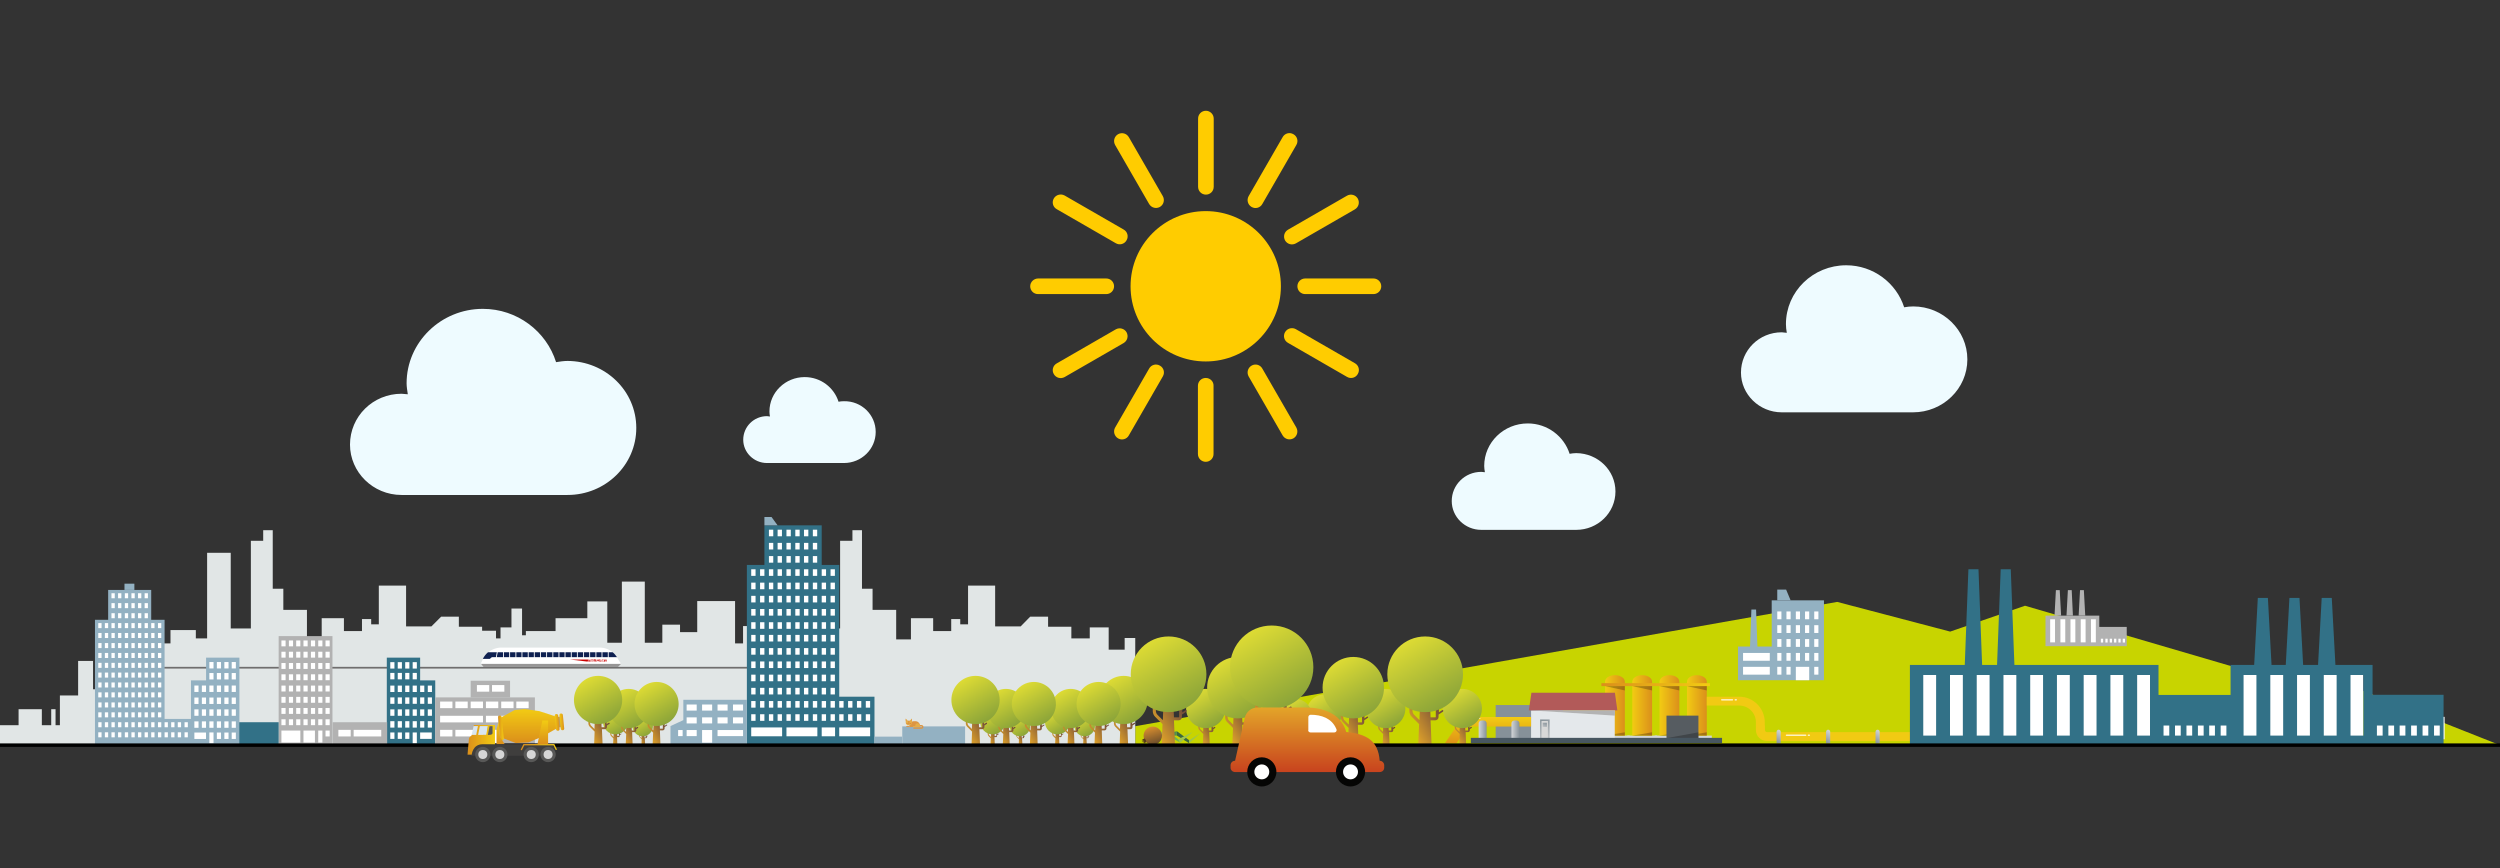 <?xml version="1.0" encoding="utf-8"?>
<!-- Generator: Adobe Illustrator 25.2.0, SVG Export Plug-In . SVG Version: 6.00 Build 0)  -->
<svg version="1.1" xmlns="http://www.w3.org/2000/svg" xmlns:xlink="http://www.w3.org/1999/xlink" x="0px" y="0px" width="1440px"
	 height="500px" viewBox="0 0 1440 500" style="enable-background:new 0 0 1440 500;" xml:space="preserve">
<rect x="0" y="0" width="1440" height="500" fill="#333333" stroke="none"/>
<style type="text/css">
	.st0{fill:#C8D400;}
	.st1{fill:#93B1C2;}
	.st2{fill:#FFFFFF;}
	.st3{fill:#B2B2B2;}
	.st4{fill:#869199;}
	.st5{fill:#D2D5D8;}
	.st6{fill:url(#SVGID_1_);}
	.st7{fill-opacity:0.25;}
	.st8{fill:url(#SVGID_2_);}
	.st9{fill:url(#SVGID_3_);}
	.st10{fill:url(#SVGID_4_);}
	.st11{fill:url(#SVGID_5_);}
	.st12{fill:#E4E8EB;}
	.st13{fill:#B25A59;}
	.st14{fill:#B3B3B3;}
	.st15{fill:url(#SVGID_6_);}
	.st16{fill:#D8D8D8;}
	.st17{fill:url(#SVGID_7_);}
	.st18{fill:url(#SVGID_8_);}
	.st19{fill:url(#SVGID_9_);}
	.st20{opacity:0.8;}
	.st21{fill:#565C61;}
	.st22{fill:url(#SVGID_10_);}
	.st23{fill:#475660;}
	.st24{fill:#F1CA13;}
	.st25{fill:url(#SVGID_11_);}
	.st26{fill:url(#SVGID_12_);}
	.st27{fill:url(#SVGID_13_);}
	.st28{fill:url(#SVGID_14_);}
	.st29{fill:#327187;}
	.st30{fill:#E1E6E6;}
	.st31{fill:#3B683D;}
	.st32{fill:#52904C;}
	.st33{fill:#9DC44D;}
	.st34{fill:#6FB353;}
	.st35{fill:url(#SVGID_15_);}
	.st36{fill:#573B1C;}
	.st37{fill:#979696;}
	.st38{fill:#0E2050;}
	.st39{fill:#CC0000;}
	.st40{fill:#6F6E6E;}
	.st41{fill:url(#SVGID_16_);}
	.st42{fill:url(#SVGID_17_);}
	.st43{fill:url(#SVGID_18_);}
	.st44{fill:url(#SVGID_19_);}
	.st45{fill:url(#SVGID_20_);}
	.st46{fill:url(#SVGID_21_);}
	.st47{fill:url(#SVGID_22_);}
	.st48{fill:url(#SVGID_23_);}
	.st49{fill:url(#SVGID_24_);}
	.st50{fill:url(#SVGID_25_);}
	.st51{fill:url(#SVGID_26_);}
	.st52{fill:url(#SVGID_27_);}
	.st53{fill:url(#SVGID_28_);}
	.st54{fill:url(#SVGID_29_);}
	.st55{fill:url(#SVGID_30_);}
	.st56{fill:url(#SVGID_31_);}
	.st57{fill:url(#SVGID_32_);}
	.st58{fill:url(#SVGID_33_);}
	.st59{fill:url(#SVGID_34_);}
	.st60{fill:url(#SVGID_35_);}
	.st61{fill:url(#SVGID_36_);}
	.st62{fill:url(#SVGID_37_);}
	.st63{fill:url(#SVGID_38_);}
	.st64{fill:url(#SVGID_39_);}
	.st65{fill:url(#SVGID_40_);}
	.st66{fill:url(#SVGID_41_);}
	.st67{fill:url(#SVGID_42_);}
	.st68{fill:url(#SVGID_43_);}
	.st69{fill:url(#SVGID_44_);}
	.st70{fill:url(#SVGID_45_);}
	.st71{fill:url(#SVGID_46_);}
	.st72{fill:url(#SVGID_47_);}
	.st73{fill:url(#SVGID_48_);}
	.st74{fill:url(#SVGID_49_);}
	.st75{fill:url(#SVGID_50_);}
	.st76{fill:url(#SVGID_51_);}
	.st77{fill:url(#SVGID_52_);}
	.st78{fill:url(#SVGID_53_);}
	.st79{fill:url(#SVGID_54_);}
	.st80{fill:url(#SVGID_55_);}
	.st81{fill:url(#SVGID_56_);}
	.st82{fill:url(#SVGID_57_);}
	.st83{fill:url(#SVGID_58_);}
	.st84{fill:url(#SVGID_59_);}
	.st85{fill:url(#SVGID_60_);}
	.st86{fill:url(#SVGID_61_);}
	.st87{fill:url(#SVGID_62_);}
	.st88{fill:url(#SVGID_63_);}
	.st89{fill:url(#SVGID_64_);}
	.st90{fill:url(#SVGID_65_);}
	.st91{fill:#EEFBFF;}
	.st92{fill:#DD9542;}
	.st93{fill:#E5AD48;}
	.st94{fill:#4F4E4E;}
	.st95{fill:#363636;}
	.st96{fill:#CF6727;}
	.st97{fill:url(#SVGID_66_);}
	.st98{fill:#050504;}
	.st99{fill:#D9E6F1;}
	.st100{fill:#3F3E3D;}
	.st101{fill:#585857;}
	.st102{fill:#D6D6D6;}
	.st103{fill:url(#SVGID_67_);}
	.st104{fill:#BB9B5F;}
	.st105{fill:url(#SVGID_68_);}
	.st106{fill:url(#SVGID_69_);}
	.st107{fill:url(#SVGID_70_);}
	.st108{fill:url(#SVGID_71_);}
	.st109{fill:url(#SVGID_72_);}
	.st110{fill:url(#SVGID_73_);}
	.st111{fill:url(#SVGID_74_);}
	.st112{fill:#FFCC00;}
</style>
<g id="Ebene_6">
	<polygon class="st0" points="653.9,418.3 1058.2,346.7 1123.3,363.8 1166.4,348.9 1301.9,388.6 1320.1,381.7 1440,429.2 
		653.9,429.2 	"/>
</g>
<g id="Ebene_10">
	<g>
		<polygon class="st1" points="1011.5,351.1 1008.8,351.1 1008,372.9 1012.3,372.9 		"/>
		<g>
			<polygon class="st1" points="1020.5,345.8 1020.5,372.4 1001.1,372.4 1001.1,391.8 1050.6,391.8 1050.6,345.8 			"/>
			<rect x="1004" y="376.1" class="st2" width="15.4" height="4.5"/>
			<rect x="1004" y="384.1" class="st2" width="15.4" height="4.5"/>
			<rect x="1023.7" y="352.2" class="st2" width="2.4" height="4.5"/>
			<rect x="1029" y="352.2" class="st2" width="2.4" height="4.5"/>
			<rect x="1034.4" y="352.2" class="st2" width="2.4" height="4.5"/>
			<rect x="1039.7" y="352.2" class="st2" width="2.4" height="4.5"/>
			<rect x="1045" y="352.2" class="st2" width="2.4" height="4.5"/>
			<rect x="1023.7" y="360.1" class="st2" width="2.4" height="4.5"/>
			<rect x="1029" y="360.1" class="st2" width="2.4" height="4.5"/>
			<rect x="1034.4" y="360.1" class="st2" width="2.4" height="4.5"/>
			<rect x="1039.7" y="360.1" class="st2" width="2.4" height="4.5"/>
			<rect x="1045" y="360.1" class="st2" width="2.4" height="4.5"/>
			<rect x="1023.7" y="368.1" class="st2" width="2.4" height="4.5"/>
			<rect x="1029" y="368.1" class="st2" width="2.4" height="4.5"/>
			<rect x="1034.4" y="368.1" class="st2" width="2.4" height="4.5"/>
			<rect x="1039.7" y="368.1" class="st2" width="2.4" height="4.5"/>
			<rect x="1045" y="368.1" class="st2" width="2.4" height="4.5"/>
			<rect x="1023.7" y="376.1" class="st2" width="2.4" height="4.5"/>
			<rect x="1029" y="376.1" class="st2" width="2.4" height="4.5"/>
			<rect x="1034.4" y="376.1" class="st2" width="2.4" height="4.5"/>
			<rect x="1039.7" y="376.1" class="st2" width="2.4" height="4.5"/>
			<rect x="1045" y="376.1" class="st2" width="2.4" height="4.5"/>
			<rect x="1023.7" y="384.1" class="st2" width="2.4" height="4.5"/>
			<rect x="1029" y="384.1" class="st2" width="2.4" height="4.5"/>
			<rect x="1034.4" y="384.1" class="st2" width="7.7" height="7.7"/>
			<rect x="1045" y="384.1" class="st2" width="2.4" height="4.5"/>
			<polygon class="st1" points="1028.8,339.6 1023.7,339.6 1023.7,345.8 1031.4,345.8 			"/>
		</g>
	</g>
</g>
<g id="Ebene_11">
	<g>
		<polygon class="st3" points="1209.2,361.1 1209.2,354.6 1178.2,354.6 1178.2,372.2 1225,372.2 1225,361.1 		"/>
		<g>
			<rect x="1180.9" y="356.7" class="st2" width="2.8" height="13.3"/>
			<rect x="1186.8" y="356.7" class="st2" width="2.8" height="13.3"/>
			<rect x="1192.6" y="356.7" class="st2" width="2.8" height="13.3"/>
			<rect x="1198.5" y="356.7" class="st2" width="2.8" height="13.3"/>
			<rect x="1204.4" y="356.7" class="st2" width="2.8" height="13.3"/>
			<rect x="1210.1" y="367.9" class="st2" width="1.3" height="2.2"/>
			<rect x="1212.7" y="367.9" class="st2" width="1.3" height="2.2"/>
			<rect x="1215.2" y="367.9" class="st2" width="1.3" height="2.2"/>
			<rect x="1217.7" y="367.9" class="st2" width="1.3" height="2.2"/>
			<rect x="1220.2" y="367.9" class="st2" width="1.3" height="2.2"/>
			<rect x="1222.7" y="367.9" class="st2" width="1.3" height="2.2"/>
			<polygon class="st3" points="1193.3,339.9 1191.1,339.9 1190.3,354.6 1194,354.6 			"/>
			<polygon class="st3" points="1186.4,339.9 1184.2,339.9 1183.4,354.6 1187.2,354.6 			"/>
			<polygon class="st3" points="1200.3,339.9 1198.1,339.9 1197.3,354.6 1201.1,354.6 			"/>
		</g>
	</g>
</g>
<g id="Ebene_8">
	<g>
		<g>
			<rect x="861.5" y="406.1" class="st4" width="38.8" height="19"/>
			<g>
				<g>
					<rect x="968.8" y="423.7" class="st5" width="17.2" height="1.4"/>
					<linearGradient id="SVGID_1_" gradientUnits="userSpaceOnUse" x1="983.069" y1="406.301" x2="971.635" y2="406.301">
						<stop  offset="0" style="stop-color:#DB8F1B"/>
						<stop  offset="1" style="stop-color:#F2CB13"/>
					</linearGradient>
					<path class="st6" d="M977.4,388.9L977.4,388.9c-3.2,0-5.7,1.6-5.7,3.8v31h11.4v-31C983.1,390.5,980.5,388.9,977.4,388.9z"/>
					<polygon class="st7" points="971.6,423.7 983.1,423.7 983.1,421.8 					"/>
				</g>
				<g>
					<rect x="953.1" y="423.7" class="st5" width="17.2" height="1.4"/>
					<linearGradient id="SVGID_2_" gradientUnits="userSpaceOnUse" x1="967.343" y1="406.301" x2="955.909" y2="406.301">
						<stop  offset="0" style="stop-color:#DB8F1B"/>
						<stop  offset="1" style="stop-color:#F2CB13"/>
					</linearGradient>
					<path class="st8" d="M961.6,388.9L961.6,388.9c-3.2,0-5.7,1.6-5.7,3.8v31h11.4v-31C967.3,390.5,964.8,388.9,961.6,388.9z"/>
					<polygon class="st7" points="955.9,423.7 967.3,423.7 967.3,421.8 					"/>
				</g>
				<g>
					<rect x="937.3" y="423.7" class="st5" width="17.2" height="1.4"/>
					<linearGradient id="SVGID_3_" gradientUnits="userSpaceOnUse" x1="951.617" y1="406.301" x2="940.183" y2="406.301">
						<stop  offset="0" style="stop-color:#DB8F1B"/>
						<stop  offset="1" style="stop-color:#F2CB13"/>
					</linearGradient>
					<path class="st9" d="M945.9,388.9L945.9,388.9c-3.2,0-5.7,1.6-5.7,3.8v31h11.4v-31C951.6,390.5,949.1,388.9,945.9,388.9z"/>
					<polygon class="st7" points="940.2,423.7 951.6,423.7 951.6,421.8 					"/>
				</g>
				<g>
					<rect x="921.6" y="423.7" class="st5" width="17.2" height="1.4"/>
					<linearGradient id="SVGID_4_" gradientUnits="userSpaceOnUse" x1="935.891" y1="406.301" x2="924.458" y2="406.301">
						<stop  offset="0" style="stop-color:#DB8F1B"/>
						<stop  offset="1" style="stop-color:#F2CB13"/>
					</linearGradient>
					<path class="st10" d="M930.2,388.9L930.2,388.9c-3.2,0-5.7,1.6-5.7,3.8v31h11.4v-31C935.9,390.5,933.3,388.9,930.2,388.9z"/>
					<polygon class="st7" points="924.5,423.7 935.9,423.7 935.9,421.8 					"/>
				</g>
			</g>
			<linearGradient id="SVGID_5_" gradientUnits="userSpaceOnUse" x1="922.354" y1="394.313" x2="984.847" y2="394.313">
				<stop  offset="0" style="stop-color:#DB8F1B"/>
				<stop  offset="1" style="stop-color:#F2CB13"/>
			</linearGradient>
			<rect x="922.4" y="393.5" class="st11" width="62.5" height="1.7"/>
			<polygon class="st7" points="924.5,395.2 935.9,395.2 935.9,397.7 			"/>
			<polygon class="st7" points="940.2,395.2 951.6,395.2 951.6,397.7 			"/>
			<polygon class="st7" points="955.9,395.2 967.3,395.2 967.3,397.7 			"/>
			<polygon class="st7" points="971.6,395.2 983.1,395.2 983.1,397.7 			"/>
			<rect x="881.9" y="409.2" class="st12" width="48.2" height="15.9"/>
			<polygon class="st13" points="930.2,399 882.1,399 880.6,409.2 931.6,409.2 			"/>
			<polygon class="st14" points="882.1,409.2 930.2,409.2 930.2,412.2 			"/>
			<linearGradient id="SVGID_6_" gradientUnits="userSpaceOnUse" x1="892.795" y1="424.994" x2="886.777" y2="414.571">
				<stop  offset="0" style="stop-color:#BEC1C4"/>
				<stop  offset="1" style="stop-color:#869199"/>
			</linearGradient>
			<rect x="887.1" y="414.4" class="st15" width="5.5" height="10.7"/>
			<rect x="887.9" y="415.3" class="st16" width="3.7" height="9.9"/>
			<linearGradient id="SVGID_7_" gradientUnits="userSpaceOnUse" x1="888.979" y1="418.835" x2="890.593" y2="416.039">
				<stop  offset="0" style="stop-color:#BEC1C4"/>
				<stop  offset="1" style="stop-color:#869199"/>
			</linearGradient>
			<rect x="888.6" y="416.3" class="st17" width="2.4" height="2.4"/>
			<linearGradient id="SVGID_8_" gradientUnits="userSpaceOnUse" x1="857.119" y1="443.283" x2="857.119" y2="413.032">
				<stop  offset="0" style="stop-color:#CD5B1C"/>
				<stop  offset="1" style="stop-color:#F2CB13"/>
			</linearGradient>
			<path class="st18" d="M881.9,413h-38c-0.9,0-1.8,0.5-2.3,1.2l-9.3,13.9h6.7l6.4-9.6h36.5V413z"/>
			<linearGradient id="SVGID_9_" gradientUnits="userSpaceOnUse" x1="851.723" y1="421.306" x2="856.324" y2="421.306">
				<stop  offset="0" style="stop-color:#D2D5D8"/>
				<stop  offset="1" style="stop-color:#869199"/>
			</linearGradient>
			<path class="st19" d="M856.3,427.6h-4.6v-10.9c0-1,0.8-1.7,1.7-1.7h1.2c1,0,1.7,0.8,1.7,1.7V427.6z"/>
			<g class="st20">
				<g>
					<path class="st2" d="M845.8,414.1h-0.3c-0.1,0-0.2-0.1-0.2-0.2s0.1-0.2,0.2-0.2h0.3c0.1,0,0.2,0.1,0.2,0.2
						S845.9,414.1,845.8,414.1z"/>
				</g>
				<g>
					<path class="st2" d="M852.6,414.1h-6c-0.1,0-0.2-0.1-0.2-0.2s0.1-0.2,0.2-0.2h6c0.1,0,0.2,0.1,0.2,0.2S852.7,414.1,852.6,414.1
						z"/>
				</g>
			</g>
			<rect x="959.9" y="412.2" class="st21" width="18.4" height="12.9"/>
			<polygon class="st7" points="960.2,425.1 978.3,425.1 978.3,421.8 			"/>
			<linearGradient id="SVGID_10_" gradientUnits="userSpaceOnUse" x1="870.633" y1="421.306" x2="875.234" y2="421.306">
				<stop  offset="0" style="stop-color:#D2D5D8"/>
				<stop  offset="1" style="stop-color:#869199"/>
			</linearGradient>
			<path class="st22" d="M875.2,427.6h-4.6v-10.9c0-1,0.8-1.7,1.7-1.7h1.2c1,0,1.7,0.8,1.7,1.7V427.6z"/>
			<rect x="847.2" y="425" class="st23" width="144.7" height="3.1"/>
		</g>
	</g>
	<g>
		<path class="st24" d="M1011.4,418.1h5.1V416c0-8.1-6.6-14.7-14.7-14.7h-18.7v5.1h18.7c5.3,0,9.6,4.3,9.6,9.6V418.1z"/>
		<g class="st20">
			<g>
				<path class="st2" d="M999.5,403.5h0.6c0.2,0,0.4-0.2,0.4-0.4s-0.2-0.4-0.4-0.4h-0.6c-0.2,0-0.4,0.2-0.4,0.4
					S999.2,403.5,999.5,403.5z"/>
			</g>
			<g>
				<path class="st2" d="M991.7,403.5h6.2c0.2,0,0.4-0.2,0.4-0.4s-0.2-0.4-0.4-0.4h-6.2c-0.2,0-0.4,0.2-0.4,0.4
					S991.5,403.5,991.7,403.5z"/>
			</g>
		</g>
		<path class="st24" d="M1124.5,426.8h-106.8c-3.5,0-6.3-2.8-6.3-6.3v-2.7h5.2v2.7c0,0.6,0.5,1.2,1.2,1.2h106.8V426.8z"/>
		<g class="st20">
			<g>
				<path class="st2" d="M1119.7,423.9h0.6c0.2,0,0.4-0.2,0.4-0.4s-0.2-0.4-0.4-0.4h-0.6c-0.2,0-0.4,0.2-0.4,0.4
					S1119.5,423.9,1119.7,423.9z"/>
			</g>
			<g>
				<path class="st2" d="M1114.8,423.9h3.3c0.2,0,0.4-0.2,0.4-0.4s-0.2-0.4-0.4-0.4h-3.3c-0.2,0-0.4,0.2-0.4,0.4
					S1114.6,423.9,1114.8,423.9z"/>
			</g>
		</g>
		<g class="st20">
			<g>
				<path class="st2" d="M1041.6,423.9h0.6c0.2,0,0.4-0.2,0.4-0.4s-0.2-0.4-0.4-0.4h-0.6c-0.2,0-0.4,0.2-0.4,0.4
					S1041.4,423.9,1041.6,423.9z"/>
			</g>
			<g>
				<path class="st2" d="M1029,423.9h11.1c0.2,0,0.4-0.2,0.4-0.4s-0.2-0.4-0.4-0.4H1029c-0.2,0-0.4,0.2-0.4,0.4
					S1028.7,423.9,1029,423.9z"/>
			</g>
		</g>
		
			<linearGradient id="SVGID_11_" gradientUnits="userSpaceOnUse" x1="1298.015" y1="421.215" x2="1301.828" y2="427.819" gradientTransform="matrix(-1 0 0 1 2409.869 0)">
			<stop  offset="0" style="stop-color:#D2D5D8"/>
			<stop  offset="1" style="stop-color:#869199"/>
		</linearGradient>
		<path class="st25" d="M1108.6,428.2h2.5v-6.7c0-0.7-0.6-1.2-1.2-1.2l0,0c-0.7,0-1.2,0.6-1.2,1.2V428.2z"/>
		
			<linearGradient id="SVGID_12_" gradientUnits="userSpaceOnUse" x1="1326.483" y1="421.215" x2="1330.295" y2="427.819" gradientTransform="matrix(-1 0 0 1 2409.869 0)">
			<stop  offset="0" style="stop-color:#D2D5D8"/>
			<stop  offset="1" style="stop-color:#869199"/>
		</linearGradient>
		<path class="st26" d="M1080.2,428.2h2.5v-6.7c0-0.7-0.6-1.2-1.2-1.2l0,0c-0.7,0-1.2,0.6-1.2,1.2V428.2z"/>
		
			<linearGradient id="SVGID_13_" gradientUnits="userSpaceOnUse" x1="1354.951" y1="421.215" x2="1358.763" y2="427.819" gradientTransform="matrix(-1 0 0 1 2409.869 0)">
			<stop  offset="0" style="stop-color:#D2D5D8"/>
			<stop  offset="1" style="stop-color:#869199"/>
		</linearGradient>
		<path class="st27" d="M1051.7,428.2h2.5v-6.7c0-0.7-0.6-1.2-1.2-1.2l0,0c-0.7,0-1.2,0.6-1.2,1.2V428.2z"/>
		
			<linearGradient id="SVGID_14_" gradientUnits="userSpaceOnUse" x1="1383.419" y1="421.215" x2="1387.231" y2="427.819" gradientTransform="matrix(-1 0 0 1 2409.869 0)">
			<stop  offset="0" style="stop-color:#D2D5D8"/>
			<stop  offset="1" style="stop-color:#869199"/>
		</linearGradient>
		<path class="st28" d="M1023.2,428.2h2.5v-6.7c0-0.7-0.6-1.2-1.2-1.2l0,0c-0.7,0-1.2,0.6-1.2,1.2V428.2z"/>
	</g>
</g>
<g id="Ebene_9">
	<g>
		<rect x="1289.8" y="386.3" class="st2" width="71.5" height="39.6"/>
		<rect x="1366.2" y="412.9" class="st2" width="41.9" height="12.9"/>
		<rect x="1243.5" y="412.9" class="st2" width="44.3" height="12.9"/>
		<rect x="1103.9" y="386.3" class="st2" width="136.9" height="39.6"/>
		<g>
			<path class="st29" d="M1366.6,400.3V383h-21.4l-2.1-38.6h-5.8l-2.1,38.6h-8.6l-2.1-38.6h-5.8l-2.1,38.6h-8.2l-2.1-38.6h-5.8
				l-2.1,38.6h-13.6v17.3h-41.5V383h-83l-2.1-55.1h-5.8l-2.1,55.1h-8.6l-2.1-55.1h-5.8l-2.1,55.1h-31.6v46.4h307.4v-29.2H1366.6z
				 M1115.2,423.7h-7.4v-34.9h7.4V423.7z M1130.6,423.7h-7.4v-34.9h7.4V423.7z M1146,423.7h-7.4v-34.9h7.4V423.7z M1161.4,423.7
				h-7.4v-34.9h7.4V423.7z M1176.8,423.7h-7.4v-34.9h7.4V423.7z M1192.2,423.7h-7.4v-34.9h7.4V423.7z M1207.6,423.7h-7.4v-34.9h7.4
				V423.7z M1223,423.7h-7.4v-34.9h7.4V423.7z M1238.4,423.7h-7.4v-34.9h7.4V423.7z M1249.5,423.7h-3.3v-5.8h3.3V423.7z
				 M1256.1,423.7h-3.3v-5.8h3.3V423.7z M1262.7,423.7h-3.3v-5.8h3.3V423.7z M1269.3,423.7h-3.3v-5.8h3.3V423.7z M1275.8,423.7h-3.3
				v-5.8h3.3V423.7z M1282.4,423.7h-3.3v-5.8h3.3V423.7z M1299.7,423.7h-7.4v-34.9h7.4V423.7z M1315.1,423.7h-7.4v-34.9h7.4V423.7z
				 M1330.5,423.7h-7.4v-34.9h7.4V423.7z M1345.9,423.7h-7.4v-34.9h7.4V423.7z M1361.3,423.7h-7.4v-34.9h7.4V423.7z M1372.4,423.7
				h-3.3v-5.8h3.3V423.7z M1379,423.7h-3.3v-5.8h3.3V423.7z M1385.5,423.7h-3.3v-5.8h3.3V423.7z M1392.1,423.7h-3.3v-5.8h3.3V423.7z
				 M1398.7,423.7h-3.3v-5.8h3.3V423.7z M1405.3,423.7h-3.3v-5.8h3.3V423.7z"/>
		</g>
	</g>
</g>
<g id="Ebene_1">
	<polygon class="st30" points="647.8,367.5 647.8,374.2 638.6,374.2 638.6,361.4 627.7,361.4 627.7,367.7 617.1,367.7 617.1,361 
		603.7,361 603.7,355.2 593.4,355.2 587.9,360.8 573.2,360.8 573.2,337.3 557.6,337.3 557.6,359.6 553.1,359.6 553.1,356.6 
		547.9,356.6 547.9,363.5 537.5,363.5 537.5,356.1 524.7,356.1 524.7,368.3 516.2,368.3 516.2,351.3 502.6,351.3 502.6,339.1 
		496.5,339.1 496.5,305.4 491,305.4 491,311.5 483.9,311.5 483.9,362 472.3,362 472.3,342.1 458.7,342.1 458.7,367.7 452.2,367.7 
		452.2,362.9 437.6,362.9 437.6,370.6 432.3,370.6 432.3,360.6 428,360.6 428,370.6 423.4,370.6 423.4,346.2 401.6,346.2 
		401.6,364.1 391.7,364.1 391.7,359.8 381.5,359.8 381.5,370.2 371.4,370.2 371.4,335 358.2,335 358.2,370.2 349.8,370.2 
		349.8,346.4 338.3,346.4 338.3,356.1 320,356.1 320,363.5 302.9,363.5 302.9,365.9 300.7,365.9 300.7,350.5 294.6,350.5 
		294.6,361.4 288.3,361.4 288.3,367.7 285.7,367.7 285.7,363.3 277.7,363.3 277.7,361 264.3,361 264.3,355.2 254.1,355.2 
		248.5,360.8 233.9,360.8 233.9,337.3 218.2,337.3 218.2,359.6 213.8,359.6 213.8,356.6 208.5,356.6 208.5,363.5 198.1,363.5 
		198.1,356.1 185.3,356.1 185.3,368.3 176.8,368.3 176.8,351.3 163.2,351.3 163.2,339.1 157.1,339.1 157.1,305.4 151.6,305.4 
		151.6,311.5 144.5,311.5 144.5,362 132.9,362 132.9,318.4 119.3,318.4 119.3,367.7 112.8,367.7 112.8,362.9 98.2,362.9 98.2,370.6 
		92.9,370.6 92.9,360.6 74.5,360.6 74.5,406.5 58.9,406.5 58.9,397 53.6,397 53.6,380.7 45,380.7 45,400.6 34.5,400.6 34.5,417.7 
		32,417.7 32,408.5 29.5,408.5 29.5,417.7 24.1,417.7 24.1,408.5 10.7,408.5 10.7,417.7 0,417.7 0,429.2 653.9,429.2 653.9,367.5 	
		"/>
</g>
<g id="Ebene_12">
	<g>
		<polygon class="st31" points="677.9,421.2 677.9,423.7 684.9,428.1 685,426.4 		"/>
		<g>
			<polygon class="st32" points="677.9,421.2 677.9,423.7 665.1,423.8 			"/>
			<polygon class="st33" points="671.3,422.9 671.6,420.6 664.4,423.4 			"/>
			<polygon class="st34" points="671.6,420.6 678.7,425.8 679.8,427.8 671.3,422.9 			"/>
			<polygon class="st33" points="679.8,427.8 687,421.6 678.7,425.8 			"/>
			<polygon class="st33" points="685,426.4 691.4,422.3 684.9,428.1 			"/>
			<g>
				
					<linearGradient id="SVGID_15_" gradientUnits="userSpaceOnUse" x1="654.357" y1="259.702" x2="659.701" y2="268.958" gradientTransform="matrix(0.976 0.216 -0.216 0.976 79.726 23.586)">
					<stop  offset="0" style="stop-color:#DE912F"/>
					<stop  offset="1" style="stop-color:#6B4D2B"/>
				</linearGradient>
				<circle class="st35" cx="664" cy="423.8" r="5.3"/>
			</g>
			
				<ellipse transform="matrix(0.868 -0.496 0.496 0.868 -124.569 383.611)" class="st36" cx="659.8" cy="426.3" rx="0.3" ry="1"/>
			<polygon class="st36" points="659.3,425.4 657.7,425.9 658.3,426.1 657.5,426.7 658.8,426.4 657.6,427.4 659,427 658.1,427.9 
				659.1,427.4 658.7,428.2 659.2,427.8 659.1,428.2 659.4,428 659.4,428.4 660.2,427.1 660,426.5 			"/>
		</g>
	</g>
</g>
<g id="Ebene_2">
	<g>
		<polygon class="st37" points="357.8,382.3 356,384.1 278.5,384.1 277,382.3 		"/>
		<g>
			<path class="st2" d="M345.4,373h-56.5c-2.9,0-5.6,1-7.7,2.8H353C350.9,374,348.2,373,345.4,373z"/>
			<path class="st2" d="M282.5,379.2l-0.3,0.4h-4l-1.3,2.7h80.8l-2.4-3.7h-71.7C283.3,378.6,282.8,378.8,282.5,379.2z"/>
			<path class="st38" d="M282.5,379.2c0.3-0.4,0.7-0.7,1.2-0.7h71.7l-0.1-0.1c-0.7-1-1.4-1.9-2.4-2.7h-71.8c-1.2,1-2.2,2.3-3,3.8h4
				L282.5,379.2z"/>
		</g>
		<polygon class="st2" points="285.5,379.3 286,379.3 286.7,375.5 286.2,375.5 		"/>
		<rect x="289.8" y="375.5" class="st2" width="0.5" height="3.9"/>
		<rect x="293.3" y="375.5" class="st2" width="0.5" height="3.9"/>
		<rect x="296.9" y="375.5" class="st2" width="0.5" height="3.9"/>
		<rect x="300.4" y="375.5" class="st2" width="0.5" height="3.9"/>
		<rect x="304" y="375.5" class="st2" width="0.5" height="3.9"/>
		<rect x="307.5" y="375.5" class="st2" width="0.5" height="3.9"/>
		<rect x="311.1" y="375.5" class="st2" width="0.5" height="3.9"/>
		<rect x="314.6" y="375.5" class="st2" width="0.5" height="3.9"/>
		<rect x="318.2" y="375.5" class="st2" width="0.5" height="3.9"/>
		<rect x="321.7" y="375.5" class="st2" width="0.5" height="3.9"/>
		<rect x="325.2" y="375.5" class="st2" width="0.5" height="3.9"/>
		<rect x="328.8" y="375.5" class="st2" width="0.5" height="3.9"/>
		<rect x="332.3" y="375.5" class="st2" width="0.5" height="3.9"/>
		<rect x="335.9" y="375.5" class="st2" width="0.5" height="3.9"/>
		<rect x="339.4" y="375.5" class="st2" width="0.5" height="3.9"/>
		<rect x="343" y="375.5" class="st2" width="0.5" height="3.9"/>
		<rect x="346.5" y="375.5" class="st2" width="0.5" height="3.9"/>
		<rect x="350.1" y="375.5" class="st2" width="0.5" height="3.9"/>
		<g>
			<path class="st39" d="M339.4,379.9l0,0.9l0,0l0.4-0.9h0.3l-0.3,1.3h-0.2l0.1-0.4l0.1-0.5l0,0l-0.4,0.8h-0.2l-0.1-0.8l0,0
				l-0.1,0.5l-0.1,0.4h-0.2l0.3-1.3H339.4z"/>
			<path class="st39" d="M340.8,380.6h-0.4l-0.1,0.4h0.5l0,0.2h-0.7l0.3-1.3h0.7l0,0.2h-0.5l-0.1,0.3h0.4L340.8,380.6z"/>
			<path class="st39" d="M341.8,380.1h-0.3l-0.2,1.1h-0.2l0.2-1.1H341l0-0.2h0.8L341.8,380.1z"/>
			<path class="st39" d="M342,380.6l-0.1,0.5h-0.2l0.3-1.3h0.4c0.1,0,0.2,0,0.3,0.1s0.1,0.2,0.1,0.3c0,0.1,0,0.1-0.1,0.2
				c0,0-0.1,0.1-0.1,0.1c0.1,0,0.1,0.1,0.1,0.1c0,0.1,0,0.1,0,0.2l0,0.1c0,0,0,0.1,0,0.1c0,0,0,0.1,0,0.1l0,0h-0.3c0,0,0,0,0-0.1
				c0,0,0-0.1,0-0.1l0-0.1c0-0.1,0-0.1,0-0.2c0,0,0,0-0.1,0H342z M342.1,380.4h0.2c0,0,0.1,0,0.1,0c0,0,0.1-0.1,0.1-0.1
				c0-0.1,0-0.1,0-0.1c0,0,0,0-0.1,0h-0.2L342.1,380.4z"/>
			<path class="st39" d="M343.6,380.6c0,0.2-0.1,0.3-0.2,0.4s-0.2,0.1-0.3,0.1c-0.1,0-0.2-0.1-0.3-0.2c-0.1-0.1-0.1-0.2-0.1-0.4
				l0-0.2c0-0.2,0.1-0.3,0.2-0.4c0.1-0.1,0.2-0.1,0.3-0.1c0.1,0,0.2,0.1,0.3,0.2s0.1,0.2,0.1,0.4L343.6,380.6z M343.4,380.4
				c0-0.1,0-0.2,0-0.2c0-0.1-0.1-0.1-0.1-0.1c-0.1,0-0.1,0-0.1,0.1c0,0.1-0.1,0.1-0.1,0.2l0,0.2c0,0.1,0,0.2,0,0.2
				c0,0.1,0.1,0.1,0.1,0.1c0.1,0,0.1,0,0.1-0.1c0-0.1,0.1-0.1,0.1-0.2L343.4,380.4z"/>
			<path class="st39" d="M344,380.7l-0.1,0.5h-0.2l0.3-1.3h0.4c0.1,0,0.2,0,0.3,0.1c0.1,0.1,0.1,0.2,0.1,0.3c0,0.1-0.1,0.2-0.2,0.3
				c-0.1,0.1-0.2,0.1-0.3,0.1H344z M344.1,380.5h0.2c0,0,0.1,0,0.1-0.1c0,0,0.1-0.1,0.1-0.1c0-0.1,0-0.1,0-0.2c0,0-0.1-0.1-0.1-0.1
				h-0.2L344.1,380.5z"/>
			<path class="st39" d="M345.6,380.6c0,0.2-0.1,0.3-0.2,0.4c-0.1,0.1-0.2,0.1-0.3,0.1c-0.1,0-0.2-0.1-0.3-0.2
				c-0.1-0.1-0.1-0.2-0.1-0.4l0-0.2c0-0.2,0.1-0.3,0.2-0.4s0.2-0.1,0.3-0.1c0.1,0,0.2,0.1,0.3,0.2s0.1,0.2,0.1,0.4L345.6,380.6z
				 M345.4,380.4c0-0.1,0-0.2,0-0.2c0-0.1-0.1-0.1-0.1-0.1c-0.1,0-0.1,0-0.1,0.1c0,0.1-0.1,0.1-0.1,0.2l0,0.2c0,0.1,0,0.2,0,0.2
				c0,0.1,0.1,0.1,0.1,0.1c0.1,0,0.1,0,0.1-0.1c0-0.1,0.1-0.1,0.1-0.2L345.4,380.4z"/>
			<path class="st39" d="M345.9,380.9h0.4l0,0.2h-0.7l0.3-1.3h0.2L345.9,380.9z"/>
			<path class="st39" d="M346.6,381.1h-0.2l0.3-1.3h0.2L346.6,381.1z"/>
			<path class="st39" d="M347.7,380.1h-0.3l-0.2,1.1H347l0.2-1.1h-0.3l0-0.2h0.8L347.7,380.1z"/>
			<path class="st39" d="M348.1,380.9h-0.3l-0.1,0.3h-0.2l0.6-1.3h0.3l0.1,1.3h-0.2L348.1,380.9z M347.9,380.7h0.2l0-0.4l0,0
				L347.9,380.7z"/>
			<path class="st39" d="M349.3,381.1h-0.2l-0.2-0.8h0l-0.2,0.8h-0.2l0.3-1.3h0.2l0.2,0.8h0l0.2-0.8h0.2L349.3,381.1z"/>
		</g>
		<polygon class="st39" points="338.5,381.1 338.8,379.9 328.3,379.9 		"/>
	</g>
	<rect x="55.9" y="384.1" class="st40" width="375.6" height="1"/>
	<g>
		<linearGradient id="SVGID_16_" gradientUnits="userSpaceOnUse" x1="606.293" y1="426.521" x2="612.647" y2="422.852">
			<stop  offset="0" style="stop-color:#E3A529"/>
			<stop  offset="1" style="stop-color:#6C473B"/>
		</linearGradient>
		<path class="st41" d="M612.5,422.6c-0.1-0.1-0.2-0.1-0.2,0l-0.6,0.4v-1.2c0-0.2-0.1-0.3-0.3-0.3s-0.3,0.1-0.3,0.3v2
			c0,0,0,0.1-0.1,0.1h-0.9l-0.1-3.1h-1.9l-0.1,3.7l-1-1c-0.2-0.2-0.3-0.4-0.3-0.7v-0.9c0-0.2-0.1-0.3-0.3-0.3s-0.3,0.1-0.3,0.3v0.9
			c0,0.4,0.2,0.8,0.4,1.1l1.4,1.4l-0.2,4h2.5l-0.2-4.7h0.9c0.3,0,0.6-0.3,0.6-0.6v-0.5l0.8-0.5C612.5,422.8,612.5,422.7,612.5,422.6
			z"/>
		<linearGradient id="SVGID_17_" gradientUnits="userSpaceOnUse" x1="605.49" y1="409.546" x2="612.671" y2="421.985">
			<stop  offset="0" style="stop-color:#DDDB34"/>
			<stop  offset="1" style="stop-color:#8BA439"/>
		</linearGradient>
		<circle class="st42" cx="609.1" cy="415.8" r="7.2"/>
	</g>
	<g>
		<linearGradient id="SVGID_18_" gradientUnits="userSpaceOnUse" x1="622.472" y1="426.991" x2="627.692" y2="423.977">
			<stop  offset="0" style="stop-color:#E3A529"/>
			<stop  offset="1" style="stop-color:#6C473B"/>
		</linearGradient>
		<path class="st43" d="M627.6,423.8c0-0.1-0.1-0.1-0.2,0l-0.5,0.3v-1c0-0.1-0.1-0.2-0.2-0.2s-0.2,0.1-0.2,0.2v1.7c0,0,0,0,0,0h-0.7
			l-0.1-2.6H624l-0.1,3l-0.8-0.8c-0.1-0.1-0.2-0.3-0.2-0.6v-0.7c0-0.1-0.1-0.2-0.2-0.2s-0.2,0.1-0.2,0.2v0.7c0,0.3,0.1,0.6,0.4,0.9
			l1.1,1.1l-0.1,3.3h2.1l-0.2-3.9h0.7c0.3,0,0.5-0.2,0.5-0.5v-0.4l0.6-0.4C627.6,423.9,627.6,423.8,627.6,423.8z"/>
		<linearGradient id="SVGID_19_" gradientUnits="userSpaceOnUse" x1="621.812" y1="413.046" x2="627.712" y2="423.265">
			<stop  offset="0" style="stop-color:#DDDB34"/>
			<stop  offset="1" style="stop-color:#8BA439"/>
		</linearGradient>
		<circle class="st44" cx="624.8" cy="418.2" r="5.9"/>
	</g>
	<g>
		<linearGradient id="SVGID_20_" gradientUnits="userSpaceOnUse" x1="612.293" y1="425.019" x2="622.267" y2="419.26">
			<stop  offset="0" style="stop-color:#E3A529"/>
			<stop  offset="1" style="stop-color:#6C473B"/>
		</linearGradient>
		<path class="st45" d="M622,418.8c-0.1-0.1-0.2-0.2-0.4-0.1l-0.9,0.6v-1.8c0-0.2-0.2-0.4-0.4-0.4s-0.4,0.2-0.4,0.4v3.2
			c0,0,0,0.1-0.1,0.1h-1.4l-0.2-4.9h-2.9l-0.2,5.7l-1.6-1.6c-0.3-0.3-0.4-0.7-0.4-1.1v-1.4c0-0.2-0.2-0.4-0.4-0.4
			c-0.2,0-0.4,0.2-0.4,0.4v1.4c0,0.6,0.2,1.2,0.7,1.7l2.2,2.2l-0.3,6.3h4l-0.3-7.4h1.4c0.5,0,1-0.4,1-1v-0.7l1.2-0.8
			C622.1,419.1,622.1,419,622,418.8z"/>
		<linearGradient id="SVGID_21_" gradientUnits="userSpaceOnUse" x1="611.033" y1="398.375" x2="622.306" y2="417.899">
			<stop  offset="0" style="stop-color:#DDDB34"/>
			<stop  offset="1" style="stop-color:#8BA439"/>
		</linearGradient>
		<circle class="st46" cx="616.7" cy="408.1" r="11.3"/>
	</g>
	<g>
		<linearGradient id="SVGID_22_" gradientUnits="userSpaceOnUse" x1="641.824" y1="424.053" x2="654.126" y2="416.951">
			<stop  offset="0" style="stop-color:#E3A529"/>
			<stop  offset="1" style="stop-color:#6C473B"/>
		</linearGradient>
		<path class="st47" d="M653.8,416.4c-0.1-0.1-0.3-0.2-0.5-0.1l-1.2,0.8v-2.2c0-0.3-0.2-0.5-0.5-0.5c-0.3,0-0.5,0.2-0.5,0.5v3.9
			c0,0.1,0,0.1-0.1,0.1h-1.8l-0.2-6.1h-3.6l-0.3,7.1l-2-2c-0.3-0.3-0.5-0.8-0.5-1.3v-1.8c0-0.3-0.2-0.5-0.5-0.5s-0.5,0.2-0.5,0.5
			v1.8c0,0.8,0.3,1.5,0.9,2.1l2.7,2.7l-0.3,7.7h4.9l-0.4-9.1h1.7c0.7,0,1.2-0.5,1.2-1.2v-0.9l1.5-1
			C653.9,416.8,653.9,416.6,653.8,416.4z"/>
		<linearGradient id="SVGID_23_" gradientUnits="userSpaceOnUse" x1="640.27" y1="391.192" x2="654.173" y2="415.272">
			<stop  offset="0" style="stop-color:#DDDB34"/>
			<stop  offset="1" style="stop-color:#8BA439"/>
		</linearGradient>
		<circle class="st48" cx="647.2" cy="403.2" r="13.9"/>
	</g>
	<g>
		<linearGradient id="SVGID_24_" gradientUnits="userSpaceOnUse" x1="627.852" y1="424.492" x2="639.094" y2="418.001">
			<stop  offset="0" style="stop-color:#E3A529"/>
			<stop  offset="1" style="stop-color:#6C473B"/>
		</linearGradient>
		<path class="st49" d="M638.8,417.5c-0.1-0.1-0.3-0.2-0.4-0.1l-1.1,0.7v-2.1c0-0.3-0.2-0.5-0.5-0.5s-0.5,0.2-0.5,0.5v3.6
			c0,0.1,0,0.1-0.1,0.1h-1.6l-0.2-5.5h-3.3l-0.3,6.5l-1.8-1.8c-0.3-0.3-0.5-0.7-0.5-1.2v-1.6c0-0.3-0.2-0.5-0.5-0.5
			s-0.5,0.2-0.5,0.5v1.6c0,0.7,0.3,1.4,0.8,1.9l2.4,2.4l-0.3,7.1h4.5l-0.3-8.4h1.6c0.6,0,1.1-0.5,1.1-1.1v-0.8l1.4-1
			C638.9,417.9,638.9,417.7,638.8,417.5z"/>
		<linearGradient id="SVGID_25_" gradientUnits="userSpaceOnUse" x1="626.431" y1="394.458" x2="639.138" y2="416.467">
			<stop  offset="0" style="stop-color:#DDDB34"/>
			<stop  offset="1" style="stop-color:#8BA439"/>
		</linearGradient>
		<circle class="st50" cx="632.8" cy="405.5" r="12.7"/>
	</g>
	<g>
		<polygon class="st29" points="250.7,429.2 222.8,429.2 222.8,378.8 242,378.8 242,391.9 250.7,391.9 		"/>
		<g>
			<rect x="224.8" y="394.9" class="st2" width="2.4" height="3.7"/>
			<rect x="229.1" y="394.9" class="st2" width="2.4" height="3.7"/>
			<rect x="233.4" y="394.9" class="st2" width="2.4" height="3.7"/>
			<rect x="237.7" y="394.9" class="st2" width="2.4" height="3.7"/>
			<rect x="224.8" y="387.6" class="st2" width="2.4" height="3.7"/>
			<rect x="229.1" y="387.6" class="st2" width="2.4" height="3.7"/>
			<rect x="233.4" y="387.6" class="st2" width="2.4" height="3.7"/>
			<rect x="237.7" y="387.6" class="st2" width="2.4" height="3.7"/>
			<rect x="224.8" y="381.4" class="st2" width="2.4" height="3.7"/>
			<rect x="229.1" y="381.4" class="st2" width="2.4" height="3.7"/>
			<rect x="233.4" y="381.4" class="st2" width="2.4" height="3.7"/>
			<rect x="237.7" y="381.4" class="st2" width="2.4" height="3.7"/>
			<rect x="242" y="394.9" class="st2" width="2.4" height="3.7"/>
			<rect x="246.4" y="394.9" class="st2" width="2.4" height="3.7"/>
		</g>
		<g>
			<rect x="224.8" y="401.7" class="st2" width="2.4" height="3.7"/>
			<rect x="229.1" y="401.7" class="st2" width="2.4" height="3.7"/>
			<rect x="233.4" y="401.7" class="st2" width="2.4" height="3.7"/>
			<rect x="237.7" y="401.7" class="st2" width="2.4" height="3.7"/>
			<rect x="242" y="401.7" class="st2" width="2.4" height="3.7"/>
			<rect x="246.4" y="401.7" class="st2" width="2.4" height="3.7"/>
		</g>
		<g>
			<rect x="224.8" y="408.6" class="st2" width="2.4" height="3.7"/>
			<rect x="229.1" y="408.6" class="st2" width="2.4" height="3.7"/>
			<rect x="233.4" y="408.6" class="st2" width="2.4" height="3.7"/>
			<rect x="237.7" y="408.6" class="st2" width="2.4" height="3.7"/>
			<rect x="242" y="408.6" class="st2" width="2.4" height="3.7"/>
			<rect x="246.4" y="408.6" class="st2" width="2.4" height="3.7"/>
		</g>
		<g>
			<rect x="224.8" y="415.4" class="st2" width="2.4" height="3.7"/>
			<rect x="229.1" y="415.4" class="st2" width="2.4" height="3.7"/>
			<rect x="233.4" y="415.4" class="st2" width="2.4" height="3.7"/>
			<rect x="224.8" y="421.9" class="st2" width="2.4" height="3.7"/>
			<rect x="229.1" y="421.9" class="st2" width="2.4" height="3.7"/>
			<rect x="233.4" y="421.9" class="st2" width="2.4" height="3.7"/>
			<rect x="237.7" y="415.4" class="st2" width="2.4" height="3.7"/>
			<rect x="237.7" y="421.9" class="st2" width="2.4" height="6.3"/>
			<rect x="242" y="415.4" class="st2" width="2.4" height="3.7"/>
			<rect x="246.4" y="415.4" class="st2" width="2.4" height="3.7"/>
			<rect x="242" y="421.9" class="st2" width="6.7" height="3.7"/>
		</g>
	</g>
	<g>
		<polygon class="st1" points="110,429.2 137.9,429.2 137.9,378.8 118.7,378.8 118.7,391.9 110,391.9 		"/>
		<g>
			
				<rect x="133.6" y="394.9" transform="matrix(-1 -4.487400e-11 4.487400e-11 -1 269.454 793.464)" class="st2" width="2.4" height="3.7"/>
			
				<rect x="129.2" y="394.9" transform="matrix(-1 -4.332635e-11 4.332635e-11 -1 260.833 793.464)" class="st2" width="2.4" height="3.7"/>
			
				<rect x="124.9" y="394.9" transform="matrix(-1 -4.332635e-11 4.332635e-11 -1 252.213 793.464)" class="st2" width="2.4" height="3.7"/>
			
				<rect x="120.6" y="394.9" transform="matrix(-1 -4.487400e-11 4.487400e-11 -1 243.592 793.464)" class="st2" width="2.4" height="3.7"/>
			
				<rect x="133.6" y="387.6" transform="matrix(-1 -4.487400e-11 4.487400e-11 -1 269.454 778.966)" class="st2" width="2.4" height="3.7"/>
			
				<rect x="129.2" y="387.6" transform="matrix(-1 -4.487400e-11 4.487400e-11 -1 260.833 778.966)" class="st2" width="2.4" height="3.7"/>
			
				<rect x="124.9" y="387.6" transform="matrix(-1 -4.332635e-11 4.332635e-11 -1 252.213 778.966)" class="st2" width="2.4" height="3.7"/>
			
				<rect x="120.6" y="387.6" transform="matrix(-1 -4.487400e-11 4.487400e-11 -1 243.592 778.966)" class="st2" width="2.4" height="3.7"/>
			
				<rect x="133.6" y="381.4" transform="matrix(-1 -4.487400e-11 4.487400e-11 -1 269.454 766.427)" class="st2" width="2.4" height="3.7"/>
			
				<rect x="129.2" y="381.4" transform="matrix(-1 -4.487400e-11 4.487400e-11 -1 260.833 766.427)" class="st2" width="2.4" height="3.7"/>
			
				<rect x="124.9" y="381.4" transform="matrix(-1 -4.487400e-11 4.487400e-11 -1 252.213 766.427)" class="st2" width="2.4" height="3.7"/>
			
				<rect x="120.6" y="381.4" transform="matrix(-1 -4.487400e-11 4.487400e-11 -1 243.592 766.427)" class="st2" width="2.4" height="3.7"/>
			
				<rect x="116.3" y="394.9" transform="matrix(-1 -4.487400e-11 4.487400e-11 -1 234.972 793.464)" class="st2" width="2.4" height="3.7"/>
			
				<rect x="112" y="394.9" transform="matrix(-1 -4.564761e-11 4.564761e-11 -1 226.351 793.464)" class="st2" width="2.4" height="3.7"/>
		</g>
		<g>
			
				<rect x="133.6" y="401.7" transform="matrix(-1 -4.487400e-11 4.487400e-11 -1 269.454 807.179)" class="st2" width="2.4" height="3.7"/>
			
				<rect x="129.2" y="401.7" transform="matrix(-1 -4.409996e-11 4.409996e-11 -1 260.833 807.179)" class="st2" width="2.4" height="3.7"/>
			
				<rect x="124.9" y="401.7" transform="matrix(-1 -4.409996e-11 4.409996e-11 -1 252.213 807.179)" class="st2" width="2.4" height="3.7"/>
			
				<rect x="120.6" y="401.7" transform="matrix(-1 -4.487400e-11 4.487400e-11 -1 243.592 807.179)" class="st2" width="2.4" height="3.7"/>
			
				<rect x="116.3" y="401.7" transform="matrix(-1 -4.487400e-11 4.487400e-11 -1 234.972 807.179)" class="st2" width="2.4" height="3.7"/>
			
				<rect x="112" y="401.7" transform="matrix(-1 -4.487400e-11 4.487400e-11 -1 226.351 807.179)" class="st2" width="2.4" height="3.7"/>
		</g>
		<g>
			
				<rect x="133.6" y="408.6" transform="matrix(-1 -4.487400e-11 4.487400e-11 -1 269.454 820.894)" class="st2" width="2.4" height="3.7"/>
			
				<rect x="129.2" y="408.6" transform="matrix(-1 -4.487400e-11 4.487400e-11 -1 260.833 820.894)" class="st2" width="2.4" height="3.7"/>
			
				<rect x="124.9" y="408.6" transform="matrix(-1 -4.332635e-11 4.332635e-11 -1 252.213 820.894)" class="st2" width="2.4" height="3.7"/>
			
				<rect x="120.6" y="408.6" transform="matrix(-1 -4.564761e-11 4.564761e-11 -1 243.592 820.894)" class="st2" width="2.4" height="3.7"/>
			
				<rect x="116.3" y="408.6" transform="matrix(-1 -4.487400e-11 4.487400e-11 -1 234.972 820.894)" class="st2" width="2.4" height="3.7"/>
			
				<rect x="112" y="408.6" transform="matrix(-1 -4.564761e-11 4.564761e-11 -1 226.351 820.894)" class="st2" width="2.4" height="3.7"/>
		</g>
		<g>
			
				<rect x="133.6" y="415.4" transform="matrix(-1 -4.642121e-11 4.642121e-11 -1 269.454 834.608)" class="st2" width="2.4" height="3.7"/>
			
				<rect x="129.2" y="415.4" transform="matrix(-1 -4.642121e-11 4.642121e-11 -1 260.833 834.608)" class="st2" width="2.4" height="3.7"/>
			
				<rect x="124.9" y="415.4" transform="matrix(-1 -4.487400e-11 4.487400e-11 -1 252.213 834.608)" class="st2" width="2.4" height="3.7"/>
			
				<rect x="133.6" y="421.9" transform="matrix(-1 -4.332635e-11 4.332635e-11 -1 269.454 847.539)" class="st2" width="2.4" height="3.7"/>
			
				<rect x="129.2" y="421.9" transform="matrix(-1 -4.487400e-11 4.487400e-11 -1 260.833 847.539)" class="st2" width="2.4" height="3.7"/>
			
				<rect x="124.9" y="421.9" transform="matrix(-1 -4.487400e-11 4.487400e-11 -1 252.213 847.539)" class="st2" width="2.4" height="3.7"/>
			
				<rect x="120.6" y="415.4" transform="matrix(-1 -4.332635e-11 4.332635e-11 -1 243.592 834.608)" class="st2" width="2.4" height="3.7"/>
			
				<rect x="120.6" y="421.9" transform="matrix(-1 -4.255275e-11 4.255275e-11 -1 243.592 850.086)" class="st2" width="2.4" height="6.3"/>
			
				<rect x="116.3" y="415.4" transform="matrix(-1 -4.487400e-11 4.487400e-11 -1 234.972 834.608)" class="st2" width="2.4" height="3.7"/>
			
				<rect x="112" y="415.4" transform="matrix(-1 -4.487400e-11 4.487400e-11 -1 226.351 834.608)" class="st2" width="2.4" height="3.7"/>
			
				<rect x="112" y="421.9" transform="matrix(-1 -4.532875e-11 4.532875e-11 -1 230.661 847.539)" class="st2" width="6.7" height="3.7"/>
		</g>
	</g>
	<g>
		<polygon class="st29" points="473.3,325.4 473.3,302.6 440.3,302.6 440.3,325.4 430.2,325.4 430.2,429.2 483.4,429.2 503.7,429.2 
			503.7,401.3 483.4,401.3 483.4,325.4 		"/>
		<rect x="442.9" y="305.1" class="st2" width="2.5" height="3.8"/>
		<rect x="447.9" y="305.1" class="st2" width="2.5" height="3.8"/>
		<rect x="453" y="305.1" class="st2" width="2.5" height="3.8"/>
		<rect x="458.1" y="305.1" class="st2" width="2.5" height="3.8"/>
		<rect x="463.1" y="305.1" class="st2" width="2.5" height="3.8"/>
		<rect x="468.2" y="305.1" class="st2" width="2.5" height="3.8"/>
		<rect x="442.9" y="312.7" class="st2" width="2.5" height="3.8"/>
		<rect x="447.9" y="312.7" class="st2" width="2.5" height="3.8"/>
		<rect x="453" y="312.7" class="st2" width="2.5" height="3.8"/>
		<rect x="458.1" y="312.7" class="st2" width="2.5" height="3.8"/>
		<rect x="463.1" y="312.7" class="st2" width="2.5" height="3.8"/>
		<rect x="468.2" y="312.7" class="st2" width="2.5" height="3.8"/>
		<rect x="442.9" y="320.3" class="st2" width="2.5" height="3.8"/>
		<rect x="447.9" y="320.3" class="st2" width="2.5" height="3.8"/>
		<rect x="453" y="320.3" class="st2" width="2.5" height="3.8"/>
		<rect x="458.1" y="320.3" class="st2" width="2.5" height="3.8"/>
		<rect x="463.1" y="320.3" class="st2" width="2.5" height="3.8"/>
		<rect x="468.2" y="320.3" class="st2" width="2.5" height="3.8"/>
		<rect x="442.9" y="327.9" class="st2" width="2.5" height="3.8"/>
		<rect x="447.9" y="327.9" class="st2" width="2.5" height="3.8"/>
		<rect x="453" y="327.9" class="st2" width="2.5" height="3.8"/>
		<rect x="458.1" y="327.9" class="st2" width="2.5" height="3.8"/>
		<rect x="463.1" y="327.9" class="st2" width="2.5" height="3.8"/>
		<rect x="468.2" y="327.9" class="st2" width="2.5" height="3.8"/>
		<rect x="442.9" y="335.6" class="st2" width="2.5" height="3.8"/>
		<rect x="447.9" y="335.6" class="st2" width="2.5" height="3.8"/>
		<rect x="453" y="335.6" class="st2" width="2.5" height="3.8"/>
		<rect x="458.1" y="335.6" class="st2" width="2.5" height="3.8"/>
		<rect x="463.1" y="335.6" class="st2" width="2.5" height="3.8"/>
		<rect x="468.2" y="335.6" class="st2" width="2.5" height="3.8"/>
		<rect x="442.9" y="343.2" class="st2" width="2.5" height="3.8"/>
		<rect x="447.9" y="343.2" class="st2" width="2.5" height="3.8"/>
		<rect x="453" y="343.2" class="st2" width="2.5" height="3.8"/>
		<rect x="458.1" y="343.2" class="st2" width="2.5" height="3.8"/>
		<rect x="463.1" y="343.2" class="st2" width="2.5" height="3.8"/>
		<rect x="468.2" y="343.2" class="st2" width="2.5" height="3.8"/>
		<rect x="442.9" y="350.8" class="st2" width="2.5" height="3.8"/>
		<rect x="447.9" y="350.8" class="st2" width="2.5" height="3.8"/>
		<rect x="453" y="350.8" class="st2" width="2.5" height="3.8"/>
		<rect x="458.1" y="350.8" class="st2" width="2.5" height="3.8"/>
		<rect x="463.1" y="350.8" class="st2" width="2.5" height="3.8"/>
		<rect x="468.2" y="350.8" class="st2" width="2.5" height="3.8"/>
		<rect x="442.9" y="358.4" class="st2" width="2.5" height="3.8"/>
		<rect x="447.9" y="358.4" class="st2" width="2.5" height="3.8"/>
		<rect x="453" y="358.4" class="st2" width="2.5" height="3.8"/>
		<rect x="458.1" y="358.4" class="st2" width="2.5" height="3.8"/>
		<rect x="463.1" y="358.4" class="st2" width="2.5" height="3.8"/>
		<rect x="468.2" y="358.4" class="st2" width="2.5" height="3.8"/>
		<rect x="442.9" y="365.7" class="st2" width="2.5" height="3.8"/>
		<rect x="447.9" y="365.7" class="st2" width="2.5" height="3.8"/>
		<rect x="453" y="365.7" class="st2" width="2.5" height="3.8"/>
		<rect x="458.1" y="365.7" class="st2" width="2.5" height="3.8"/>
		<rect x="463.1" y="365.7" class="st2" width="2.5" height="3.8"/>
		<rect x="468.2" y="365.7" class="st2" width="2.5" height="3.8"/>
		<rect x="442.9" y="373.3" class="st2" width="2.5" height="3.8"/>
		<rect x="447.9" y="373.3" class="st2" width="2.5" height="3.8"/>
		<rect x="453" y="373.3" class="st2" width="2.5" height="3.8"/>
		<rect x="458.1" y="373.3" class="st2" width="2.5" height="3.8"/>
		<rect x="463.1" y="373.3" class="st2" width="2.5" height="3.8"/>
		<rect x="468.2" y="373.3" class="st2" width="2.5" height="3.8"/>
		<rect x="442.9" y="381" class="st2" width="2.5" height="3.8"/>
		<rect x="447.9" y="381" class="st2" width="2.5" height="3.8"/>
		<rect x="453" y="381" class="st2" width="2.5" height="3.8"/>
		<rect x="458.1" y="381" class="st2" width="2.5" height="3.8"/>
		<rect x="463.1" y="381" class="st2" width="2.5" height="3.8"/>
		<rect x="468.2" y="381" class="st2" width="2.5" height="3.8"/>
		<rect x="442.9" y="388.6" class="st2" width="2.5" height="3.8"/>
		<rect x="447.9" y="388.6" class="st2" width="2.5" height="3.8"/>
		<rect x="453" y="388.6" class="st2" width="2.5" height="3.8"/>
		<rect x="458.1" y="388.6" class="st2" width="2.5" height="3.8"/>
		<rect x="463.1" y="388.6" class="st2" width="2.5" height="3.8"/>
		<rect x="468.2" y="388.6" class="st2" width="2.5" height="3.8"/>
		<rect x="442.9" y="396.2" class="st2" width="2.5" height="3.8"/>
		<rect x="447.9" y="396.2" class="st2" width="2.5" height="3.8"/>
		<rect x="453" y="396.2" class="st2" width="2.5" height="3.8"/>
		<rect x="458.1" y="396.2" class="st2" width="2.5" height="3.8"/>
		<rect x="463.1" y="396.2" class="st2" width="2.5" height="3.8"/>
		<rect x="468.2" y="396.2" class="st2" width="2.5" height="3.8"/>
		<rect x="442.9" y="403.8" class="st2" width="2.5" height="3.8"/>
		<rect x="447.9" y="403.8" class="st2" width="2.5" height="3.8"/>
		<rect x="453" y="403.8" class="st2" width="2.5" height="3.8"/>
		<rect x="458.1" y="403.8" class="st2" width="2.5" height="3.8"/>
		<rect x="463.1" y="403.8" class="st2" width="2.5" height="3.8"/>
		<rect x="468.2" y="403.8" class="st2" width="2.5" height="3.8"/>
		<rect x="442.9" y="411.4" class="st2" width="2.5" height="3.8"/>
		<rect x="447.9" y="411.4" class="st2" width="2.5" height="3.8"/>
		<rect x="453" y="411.4" class="st2" width="2.5" height="3.8"/>
		<rect x="458.1" y="411.4" class="st2" width="2.5" height="3.8"/>
		<rect x="463.1" y="411.4" class="st2" width="2.5" height="3.8"/>
		<rect x="468.2" y="411.4" class="st2" width="2.5" height="3.8"/>
		<rect x="437.8" y="327.9" class="st2" width="2.5" height="3.8"/>
		<rect x="437.8" y="335.6" class="st2" width="2.5" height="3.8"/>
		<rect x="437.8" y="343.2" class="st2" width="2.5" height="3.8"/>
		<rect x="437.8" y="350.8" class="st2" width="2.5" height="3.8"/>
		<rect x="437.8" y="358.4" class="st2" width="2.5" height="3.8"/>
		<rect x="437.8" y="365.7" class="st2" width="2.5" height="3.8"/>
		<rect x="437.8" y="373.3" class="st2" width="2.5" height="3.8"/>
		<rect x="437.8" y="381" class="st2" width="2.5" height="3.8"/>
		<rect x="437.8" y="388.6" class="st2" width="2.5" height="3.8"/>
		<rect x="437.8" y="396.2" class="st2" width="2.5" height="3.8"/>
		<rect x="437.8" y="403.8" class="st2" width="2.5" height="3.8"/>
		<rect x="437.8" y="411.4" class="st2" width="2.5" height="3.8"/>
		<rect x="432.7" y="327.9" class="st2" width="2.5" height="3.8"/>
		<rect x="432.7" y="335.6" class="st2" width="2.5" height="3.8"/>
		<rect x="432.7" y="343.2" class="st2" width="2.5" height="3.8"/>
		<rect x="432.7" y="350.8" class="st2" width="2.5" height="3.8"/>
		<rect x="432.7" y="358.4" class="st2" width="2.5" height="3.8"/>
		<rect x="432.7" y="365.7" class="st2" width="2.5" height="3.8"/>
		<rect x="432.7" y="373.3" class="st2" width="2.5" height="3.8"/>
		<rect x="432.7" y="381" class="st2" width="2.5" height="3.8"/>
		<rect x="432.7" y="388.6" class="st2" width="2.5" height="3.8"/>
		<rect x="432.7" y="396.2" class="st2" width="2.5" height="3.8"/>
		<rect x="432.7" y="403.8" class="st2" width="2.5" height="3.8"/>
		<rect x="432.7" y="411.4" class="st2" width="2.5" height="3.8"/>
		<rect x="478.4" y="327.9" class="st2" width="2.5" height="3.8"/>
		<rect x="478.4" y="335.6" class="st2" width="2.5" height="3.8"/>
		<rect x="478.4" y="343.2" class="st2" width="2.5" height="3.8"/>
		<rect x="478.4" y="350.8" class="st2" width="2.5" height="3.8"/>
		<rect x="478.4" y="358.4" class="st2" width="2.5" height="3.8"/>
		<rect x="478.4" y="365.7" class="st2" width="2.5" height="3.8"/>
		<rect x="478.4" y="373.3" class="st2" width="2.5" height="3.8"/>
		<rect x="478.4" y="381" class="st2" width="2.5" height="3.8"/>
		<rect x="478.4" y="388.6" class="st2" width="2.5" height="3.8"/>
		<rect x="478.4" y="396.2" class="st2" width="2.5" height="3.8"/>
		<rect x="478.4" y="403.8" class="st2" width="2.5" height="3.8"/>
		<rect x="478.4" y="411.4" class="st2" width="2.5" height="3.8"/>
		<rect x="483.4" y="403.8" class="st2" width="2.5" height="3.8"/>
		<rect x="483.4" y="411.4" class="st2" width="2.5" height="3.8"/>
		<rect x="488.5" y="403.8" class="st2" width="2.5" height="3.8"/>
		<rect x="488.5" y="411.4" class="st2" width="2.5" height="3.8"/>
		<rect x="493.6" y="403.8" class="st2" width="2.5" height="3.8"/>
		<rect x="493.6" y="411.4" class="st2" width="2.5" height="3.8"/>
		<rect x="498.7" y="403.8" class="st2" width="2.5" height="3.8"/>
		<rect x="498.7" y="411.4" class="st2" width="2.5" height="3.8"/>
		<rect x="473.3" y="327.9" class="st2" width="2.5" height="3.8"/>
		<rect x="473.3" y="335.6" class="st2" width="2.5" height="3.8"/>
		<rect x="473.3" y="343.2" class="st2" width="2.5" height="3.8"/>
		<rect x="473.3" y="350.8" class="st2" width="2.5" height="3.8"/>
		<rect x="473.3" y="358.4" class="st2" width="2.5" height="3.8"/>
		<rect x="473.3" y="365.7" class="st2" width="2.5" height="3.8"/>
		<rect x="473.3" y="373.3" class="st2" width="2.5" height="3.8"/>
		<rect x="473.3" y="381" class="st2" width="2.5" height="3.8"/>
		<rect x="473.3" y="388.6" class="st2" width="2.5" height="3.8"/>
		<rect x="473.3" y="396.2" class="st2" width="2.5" height="3.8"/>
		<rect x="473.3" y="403.8" class="st2" width="2.5" height="3.8"/>
		<rect x="473.3" y="411.4" class="st2" width="2.5" height="3.8"/>
		<rect x="432.7" y="419" class="st2" width="17.8" height="5.1"/>
		<rect x="453" y="419" class="st2" width="17.8" height="5.1"/>
		<rect x="483.4" y="419" class="st2" width="17.8" height="5.1"/>
		<rect x="473.3" y="419" class="st2" width="7.7" height="5.1"/>
		<polygon class="st1" points="440.3,297.8 440.3,302.6 447.9,302.6 444.4,297.8 		"/>
	</g>
	<g>
		<polygon class="st1" points="87.1,357 87.1,339.8 62.3,339.8 62.3,357 54.7,357 54.7,429.2 110.1,429.2 110.1,414.1 94.8,414.1 
			94.8,357 		"/>
		<rect x="64.2" y="341.7" class="st2" width="1.9" height="2.9"/>
		<rect x="68" y="341.7" class="st2" width="1.9" height="2.9"/>
		<rect x="71.9" y="341.7" class="st2" width="1.9" height="2.9"/>
		<rect x="75.7" y="341.7" class="st2" width="1.9" height="2.9"/>
		<rect x="79.5" y="341.7" class="st2" width="1.9" height="2.9"/>
		<rect x="83.3" y="341.7" class="st2" width="1.9" height="2.9"/>
		<rect x="64.2" y="347.4" class="st2" width="1.9" height="2.9"/>
		<rect x="68" y="347.4" class="st2" width="1.9" height="2.9"/>
		<rect x="71.9" y="347.4" class="st2" width="1.9" height="2.9"/>
		<rect x="75.7" y="347.4" class="st2" width="1.9" height="2.9"/>
		<rect x="79.5" y="347.4" class="st2" width="1.9" height="2.9"/>
		<rect x="83.3" y="347.4" class="st2" width="1.9" height="2.9"/>
		<rect x="64.2" y="353.2" class="st2" width="1.9" height="2.9"/>
		<rect x="68" y="353.2" class="st2" width="1.9" height="2.9"/>
		<rect x="71.9" y="353.2" class="st2" width="1.9" height="2.9"/>
		<rect x="75.7" y="353.2" class="st2" width="1.9" height="2.9"/>
		<rect x="79.5" y="353.2" class="st2" width="1.9" height="2.9"/>
		<rect x="83.3" y="353.2" class="st2" width="1.9" height="2.9"/>
		<rect x="64.2" y="358.9" class="st2" width="1.9" height="2.9"/>
		<rect x="68" y="358.9" class="st2" width="1.9" height="2.9"/>
		<rect x="71.9" y="358.9" class="st2" width="1.9" height="2.9"/>
		<rect x="75.7" y="358.9" class="st2" width="1.9" height="2.9"/>
		<rect x="79.5" y="358.9" class="st2" width="1.9" height="2.9"/>
		<rect x="83.3" y="358.9" class="st2" width="1.9" height="2.9"/>
		<rect x="64.2" y="364.6" class="st2" width="1.9" height="2.9"/>
		<rect x="68" y="364.6" class="st2" width="1.9" height="2.9"/>
		<rect x="71.9" y="364.6" class="st2" width="1.9" height="2.9"/>
		<rect x="75.7" y="364.6" class="st2" width="1.9" height="2.9"/>
		<rect x="79.5" y="364.6" class="st2" width="1.9" height="2.9"/>
		<rect x="83.3" y="364.6" class="st2" width="1.9" height="2.9"/>
		<rect x="64.2" y="370.4" class="st2" width="1.9" height="2.9"/>
		<rect x="68" y="370.4" class="st2" width="1.9" height="2.9"/>
		<rect x="71.9" y="370.4" class="st2" width="1.9" height="2.9"/>
		<rect x="75.7" y="370.4" class="st2" width="1.9" height="2.9"/>
		<rect x="79.5" y="370.4" class="st2" width="1.9" height="2.9"/>
		<rect x="83.3" y="370.4" class="st2" width="1.9" height="2.9"/>
		<rect x="64.2" y="376.1" class="st2" width="1.9" height="2.9"/>
		<rect x="68" y="376.1" class="st2" width="1.9" height="2.9"/>
		<rect x="71.9" y="376.1" class="st2" width="1.9" height="2.9"/>
		<rect x="75.7" y="376.1" class="st2" width="1.9" height="2.9"/>
		<rect x="79.5" y="376.1" class="st2" width="1.9" height="2.9"/>
		<rect x="83.3" y="376.1" class="st2" width="1.9" height="2.9"/>
		<rect x="64.2" y="381.8" class="st2" width="1.9" height="2.9"/>
		<rect x="68" y="381.8" class="st2" width="1.9" height="2.9"/>
		<rect x="71.9" y="381.8" class="st2" width="1.9" height="2.9"/>
		<rect x="75.7" y="381.8" class="st2" width="1.9" height="2.9"/>
		<rect x="79.5" y="381.8" class="st2" width="1.9" height="2.9"/>
		<rect x="83.3" y="381.8" class="st2" width="1.9" height="2.9"/>
		<rect x="64.2" y="387.4" class="st2" width="1.9" height="2.9"/>
		<rect x="68" y="387.4" class="st2" width="1.9" height="2.9"/>
		<rect x="71.9" y="387.4" class="st2" width="1.9" height="2.9"/>
		<rect x="75.7" y="387.4" class="st2" width="1.9" height="2.9"/>
		<rect x="79.5" y="387.4" class="st2" width="1.9" height="2.9"/>
		<rect x="83.3" y="387.4" class="st2" width="1.9" height="2.9"/>
		<rect x="64.2" y="393.1" class="st2" width="1.9" height="2.9"/>
		<rect x="68" y="393.1" class="st2" width="1.9" height="2.9"/>
		<rect x="71.9" y="393.1" class="st2" width="1.9" height="2.9"/>
		<rect x="75.7" y="393.1" class="st2" width="1.9" height="2.9"/>
		<rect x="79.5" y="393.1" class="st2" width="1.9" height="2.9"/>
		<rect x="83.3" y="393.1" class="st2" width="1.9" height="2.9"/>
		<rect x="64.2" y="398.8" class="st2" width="1.9" height="2.9"/>
		<rect x="68" y="398.8" class="st2" width="1.9" height="2.9"/>
		<rect x="71.9" y="398.8" class="st2" width="1.9" height="2.9"/>
		<rect x="75.7" y="398.8" class="st2" width="1.9" height="2.9"/>
		<rect x="79.5" y="398.8" class="st2" width="1.9" height="2.9"/>
		<rect x="83.3" y="398.8" class="st2" width="1.9" height="2.9"/>
		<rect x="64.2" y="404.6" class="st2" width="1.9" height="2.9"/>
		<rect x="68" y="404.6" class="st2" width="1.9" height="2.9"/>
		<rect x="71.9" y="404.6" class="st2" width="1.9" height="2.9"/>
		<rect x="75.7" y="404.6" class="st2" width="1.9" height="2.9"/>
		<rect x="79.5" y="404.6" class="st2" width="1.9" height="2.9"/>
		<rect x="83.3" y="404.6" class="st2" width="1.9" height="2.9"/>
		<rect x="64.2" y="410.3" class="st2" width="1.9" height="2.9"/>
		<rect x="68" y="410.3" class="st2" width="1.9" height="2.9"/>
		<rect x="71.9" y="410.3" class="st2" width="1.9" height="2.9"/>
		<rect x="75.7" y="410.3" class="st2" width="1.9" height="2.9"/>
		<rect x="79.5" y="410.3" class="st2" width="1.9" height="2.9"/>
		<rect x="83.3" y="410.3" class="st2" width="1.9" height="2.9"/>
		<rect x="64.2" y="416" class="st2" width="1.9" height="2.9"/>
		<rect x="68" y="416" class="st2" width="1.9" height="2.9"/>
		<rect x="71.9" y="416" class="st2" width="1.9" height="2.9"/>
		<rect x="75.7" y="416" class="st2" width="1.9" height="2.9"/>
		<rect x="79.5" y="416" class="st2" width="1.9" height="2.9"/>
		<rect x="83.3" y="416" class="st2" width="1.9" height="2.9"/>
		<rect x="64.2" y="421.8" class="st2" width="1.9" height="2.9"/>
		<rect x="68" y="421.8" class="st2" width="1.9" height="2.9"/>
		<rect x="71.9" y="421.8" class="st2" width="1.9" height="2.9"/>
		<rect x="75.7" y="421.8" class="st2" width="1.9" height="2.9"/>
		<rect x="79.5" y="421.8" class="st2" width="1.9" height="2.9"/>
		<rect x="83.3" y="421.8" class="st2" width="1.9" height="2.9"/>
		<rect x="60.4" y="358.9" class="st2" width="1.9" height="2.9"/>
		<rect x="60.4" y="364.6" class="st2" width="1.9" height="2.9"/>
		<rect x="60.4" y="370.4" class="st2" width="1.9" height="2.9"/>
		<rect x="60.4" y="376.1" class="st2" width="1.9" height="2.9"/>
		<rect x="60.4" y="381.8" class="st2" width="1.9" height="2.9"/>
		<rect x="60.4" y="387.4" class="st2" width="1.9" height="2.9"/>
		<rect x="60.4" y="393.1" class="st2" width="1.9" height="2.9"/>
		<rect x="60.4" y="398.8" class="st2" width="1.9" height="2.9"/>
		<rect x="60.4" y="404.6" class="st2" width="1.9" height="2.9"/>
		<rect x="60.4" y="410.3" class="st2" width="1.9" height="2.9"/>
		<rect x="60.4" y="416" class="st2" width="1.9" height="2.9"/>
		<rect x="60.4" y="421.8" class="st2" width="1.9" height="2.9"/>
		<rect x="56.6" y="358.9" class="st2" width="1.9" height="2.9"/>
		<rect x="56.6" y="364.6" class="st2" width="1.9" height="2.9"/>
		<rect x="56.6" y="370.4" class="st2" width="1.9" height="2.9"/>
		<rect x="56.6" y="376.1" class="st2" width="1.9" height="2.9"/>
		<rect x="56.6" y="381.8" class="st2" width="1.9" height="2.9"/>
		<rect x="56.6" y="387.4" class="st2" width="1.9" height="2.9"/>
		<rect x="56.6" y="393.1" class="st2" width="1.9" height="2.9"/>
		<rect x="56.6" y="398.8" class="st2" width="1.9" height="2.9"/>
		<rect x="56.6" y="404.6" class="st2" width="1.9" height="2.9"/>
		<rect x="56.6" y="410.3" class="st2" width="1.9" height="2.9"/>
		<rect x="56.6" y="416" class="st2" width="1.9" height="2.9"/>
		<rect x="56.6" y="421.8" class="st2" width="1.9" height="2.9"/>
		<rect x="91" y="358.9" class="st2" width="1.9" height="2.9"/>
		<rect x="91" y="364.6" class="st2" width="1.9" height="2.9"/>
		<rect x="91" y="370.4" class="st2" width="1.9" height="2.9"/>
		<rect x="91" y="376.1" class="st2" width="1.9" height="2.9"/>
		<rect x="91" y="381.8" class="st2" width="1.9" height="2.9"/>
		<rect x="91" y="387.4" class="st2" width="1.9" height="2.9"/>
		<rect x="91" y="393.1" class="st2" width="1.9" height="2.9"/>
		<rect x="91" y="398.8" class="st2" width="1.9" height="2.9"/>
		<rect x="91" y="404.6" class="st2" width="1.9" height="2.9"/>
		<rect x="91" y="410.3" class="st2" width="1.9" height="2.9"/>
		<rect x="91" y="416" class="st2" width="1.9" height="2.9"/>
		<rect x="91" y="421.8" class="st2" width="1.9" height="2.9"/>
		<rect x="94.8" y="416" class="st2" width="1.9" height="2.9"/>
		<rect x="94.8" y="421.8" class="st2" width="1.9" height="2.9"/>
		<rect x="98.6" y="416" class="st2" width="1.9" height="2.9"/>
		<rect x="98.6" y="421.8" class="st2" width="1.9" height="2.9"/>
		<rect x="102.4" y="416" class="st2" width="1.9" height="2.9"/>
		<rect x="102.4" y="421.8" class="st2" width="1.9" height="2.9"/>
		<rect x="106.3" y="416" class="st2" width="1.9" height="2.9"/>
		<rect x="106.3" y="421.8" class="st2" width="1.9" height="2.9"/>
		<rect x="87.1" y="358.9" class="st2" width="1.9" height="2.9"/>
		<rect x="87.1" y="364.6" class="st2" width="1.9" height="2.9"/>
		<rect x="87.1" y="370.4" class="st2" width="1.9" height="2.9"/>
		<rect x="87.1" y="376.1" class="st2" width="1.9" height="2.9"/>
		<rect x="87.1" y="381.8" class="st2" width="1.9" height="2.9"/>
		<rect x="87.1" y="387.4" class="st2" width="1.9" height="2.9"/>
		<rect x="87.1" y="393.1" class="st2" width="1.9" height="2.9"/>
		<rect x="87.1" y="398.8" class="st2" width="1.9" height="2.9"/>
		<rect x="87.1" y="404.6" class="st2" width="1.9" height="2.9"/>
		<rect x="87.1" y="410.3" class="st2" width="1.9" height="2.9"/>
		<rect x="87.1" y="416" class="st2" width="1.9" height="2.9"/>
		<rect x="87.1" y="421.8" class="st2" width="1.9" height="2.9"/>
		<rect x="71.7" y="336.2" class="st1" width="5.7" height="3.6"/>
	</g>
	<g>
		<polygon class="st1" points="386.2,429.2 430.2,429.2 430.2,403.1 393.6,403.1 393.6,414.8 386.2,418.2 		"/>
		<rect x="395.5" y="405.8" class="st2" width="5.8" height="3.5"/>
		<rect x="413.3" y="405.8" class="st2" width="5.8" height="3.5"/>
		<rect x="404.4" y="405.8" class="st2" width="5.8" height="3.5"/>
		<rect x="422.2" y="405.8" class="st2" width="5.8" height="3.5"/>
		<rect x="395.5" y="413.2" class="st2" width="5.8" height="3.5"/>
		<rect x="413.3" y="413.2" class="st2" width="5.8" height="3.5"/>
		<rect x="404.4" y="413.2" class="st2" width="5.8" height="3.5"/>
		<rect x="422.2" y="413.2" class="st2" width="5.8" height="3.5"/>
		<rect x="395.5" y="420.5" class="st2" width="5.8" height="3.5"/>
		<rect x="390.6" y="420.5" class="st2" width="2.6" height="3.5"/>
		<rect x="413.3" y="420.5" class="st2" width="14.7" height="3.5"/>
		<rect x="404.4" y="420.5" class="st2" width="5.8" height="7.3"/>
	</g>
	<rect x="519.7" y="418.4" class="st1" width="36.2" height="10.7"/>
	<rect x="503.7" y="424.3" class="st1" width="15.9" height="4.9"/>
	<g>
		<g>
			<linearGradient id="SVGID_26_" gradientUnits="userSpaceOnUse" x1="351.721" y1="426.521" x2="358.076" y2="422.852">
				<stop  offset="0" style="stop-color:#E3A529"/>
				<stop  offset="1" style="stop-color:#6C473B"/>
			</linearGradient>
			<path class="st51" d="M357.9,422.6c-0.1-0.1-0.2-0.1-0.2,0l-0.6,0.4v-1.2c0-0.2-0.1-0.3-0.3-0.3s-0.3,0.1-0.3,0.3v2
				c0,0,0,0.1-0.1,0.1h-0.9l-0.1-3.1h-1.9l-0.1,3.7l-1-1c-0.2-0.2-0.3-0.4-0.3-0.7v-0.9c0-0.2-0.1-0.3-0.3-0.3s-0.3,0.1-0.3,0.3v0.9
				c0,0.4,0.2,0.8,0.4,1.1l1.4,1.4l-0.2,4h2.5l-0.2-4.7h0.9c0.3,0,0.6-0.3,0.6-0.6v-0.5l0.8-0.5C358,422.8,358,422.7,357.9,422.6z"
				/>
			<linearGradient id="SVGID_27_" gradientUnits="userSpaceOnUse" x1="350.919" y1="409.546" x2="358.1" y2="421.985">
				<stop  offset="0" style="stop-color:#DDDB34"/>
				<stop  offset="1" style="stop-color:#8BA439"/>
			</linearGradient>
			<circle class="st52" cx="354.5" cy="415.8" r="7.2"/>
		</g>
		<g>
			<linearGradient id="SVGID_28_" gradientUnits="userSpaceOnUse" x1="367.9" y1="426.991" x2="373.121" y2="423.977">
				<stop  offset="0" style="stop-color:#E3A529"/>
				<stop  offset="1" style="stop-color:#6C473B"/>
			</linearGradient>
			<path class="st53" d="M373,423.8c0-0.1-0.1-0.1-0.2,0l-0.5,0.3v-1c0-0.1-0.1-0.2-0.2-0.2s-0.2,0.1-0.2,0.2v1.7c0,0,0,0,0,0h-0.7
				l-0.1-2.6h-1.5l-0.1,3l-0.8-0.8c-0.1-0.1-0.2-0.3-0.2-0.6v-0.7c0-0.1-0.1-0.2-0.2-0.2c-0.1,0-0.2,0.1-0.2,0.2v0.7
				c0,0.3,0.1,0.6,0.4,0.9l1.1,1.1l-0.1,3.3h2.1l-0.2-3.9h0.7c0.3,0,0.5-0.2,0.5-0.5v-0.4l0.6-0.4C373,423.9,373,423.8,373,423.8z"
				/>
			<linearGradient id="SVGID_29_" gradientUnits="userSpaceOnUse" x1="367.241" y1="413.046" x2="373.141" y2="423.265">
				<stop  offset="0" style="stop-color:#DDDB34"/>
				<stop  offset="1" style="stop-color:#8BA439"/>
			</linearGradient>
			<circle class="st54" cx="370.2" cy="418.2" r="5.9"/>
		</g>
		<g>
			<linearGradient id="SVGID_30_" gradientUnits="userSpaceOnUse" x1="357.722" y1="425.019" x2="367.696" y2="419.26">
				<stop  offset="0" style="stop-color:#E3A529"/>
				<stop  offset="1" style="stop-color:#6C473B"/>
			</linearGradient>
			<path class="st55" d="M367.5,418.8c-0.1-0.1-0.2-0.2-0.4-0.1l-0.9,0.6v-1.8c0-0.2-0.2-0.4-0.4-0.4s-0.4,0.2-0.4,0.4v3.2
				c0,0,0,0.1-0.1,0.1h-1.4l-0.2-4.9h-2.9l-0.2,5.7l-1.6-1.6c-0.3-0.3-0.4-0.7-0.4-1.1v-1.4c0-0.2-0.2-0.4-0.4-0.4
				c-0.2,0-0.4,0.2-0.4,0.4v1.4c0,0.6,0.2,1.2,0.7,1.7l2.2,2.2l-0.3,6.3h4l-0.3-7.4h1.4c0.5,0,1-0.4,1-1v-0.7l1.2-0.8
				C367.5,419.1,367.5,419,367.5,418.8z"/>
			<linearGradient id="SVGID_31_" gradientUnits="userSpaceOnUse" x1="356.462" y1="398.375" x2="367.734" y2="417.899">
				<stop  offset="0" style="stop-color:#DDDB34"/>
				<stop  offset="1" style="stop-color:#8BA439"/>
			</linearGradient>
			<circle class="st56" cx="362.1" cy="408.1" r="11.3"/>
		</g>
		<g>
			<linearGradient id="SVGID_32_" gradientUnits="userSpaceOnUse" x1="339.126" y1="424.053" x2="351.427" y2="416.951">
				<stop  offset="0" style="stop-color:#E3A529"/>
				<stop  offset="1" style="stop-color:#6C473B"/>
			</linearGradient>
			<path class="st57" d="M351.1,416.4c-0.1-0.1-0.3-0.2-0.5-0.1l-1.2,0.8v-2.2c0-0.3-0.2-0.5-0.5-0.5c-0.3,0-0.5,0.2-0.5,0.5v3.9
				c0,0.1,0,0.1-0.1,0.1h-1.8l-0.2-6.1h-3.6l-0.3,7.1l-2-2c-0.3-0.3-0.5-0.8-0.5-1.3v-1.8c0-0.3-0.2-0.5-0.5-0.5
				c-0.3,0-0.5,0.2-0.5,0.5v1.8c0,0.8,0.3,1.5,0.9,2.1l2.7,2.7l-0.3,7.7h4.9l-0.4-9.1h1.7c0.7,0,1.2-0.5,1.2-1.2v-0.9l1.5-1
				C351.2,416.8,351.2,416.6,351.1,416.4z"/>
			<linearGradient id="SVGID_33_" gradientUnits="userSpaceOnUse" x1="337.572" y1="391.192" x2="351.474" y2="415.272">
				<stop  offset="0" style="stop-color:#DDDB34"/>
				<stop  offset="1" style="stop-color:#8BA439"/>
			</linearGradient>
			<circle class="st58" cx="344.5" cy="403.2" r="13.9"/>
		</g>
		<g>
			<linearGradient id="SVGID_34_" gradientUnits="userSpaceOnUse" x1="373.28" y1="424.492" x2="384.523" y2="418.001">
				<stop  offset="0" style="stop-color:#E3A529"/>
				<stop  offset="1" style="stop-color:#6C473B"/>
			</linearGradient>
			<path class="st59" d="M384.3,417.5c-0.1-0.1-0.3-0.2-0.4-0.1l-1.1,0.7v-2.1c0-0.3-0.2-0.5-0.5-0.5c-0.3,0-0.5,0.2-0.5,0.5v3.6
				c0,0.1,0,0.1-0.1,0.1h-1.6l-0.2-5.5h-3.3l-0.3,6.5l-1.8-1.8c-0.3-0.3-0.5-0.7-0.5-1.2v-1.6c0-0.3-0.2-0.5-0.5-0.5
				c-0.3,0-0.5,0.2-0.5,0.5v1.6c0,0.7,0.3,1.4,0.8,1.9l2.4,2.4l-0.3,7.1h4.5l-0.3-8.4h1.6c0.6,0,1.1-0.5,1.1-1.1v-0.8l1.4-1
				C384.3,417.9,384.3,417.7,384.3,417.5z"/>
			<linearGradient id="SVGID_35_" gradientUnits="userSpaceOnUse" x1="371.86" y1="394.458" x2="384.566" y2="416.467">
				<stop  offset="0" style="stop-color:#DDDB34"/>
				<stop  offset="1" style="stop-color:#8BA439"/>
			</linearGradient>
			<circle class="st60" cx="378.2" cy="405.5" r="12.7"/>
		</g>
	</g>
	<g>
		<linearGradient id="SVGID_36_" gradientUnits="userSpaceOnUse" x1="569.055" y1="426.521" x2="575.409" y2="422.852">
			<stop  offset="0" style="stop-color:#E3A529"/>
			<stop  offset="1" style="stop-color:#6C473B"/>
		</linearGradient>
		<path class="st61" d="M575.3,422.6c-0.1-0.1-0.2-0.1-0.2,0l-0.6,0.4v-1.2c0-0.2-0.1-0.3-0.3-0.3c-0.2,0-0.3,0.1-0.3,0.3v2
			c0,0,0,0.1-0.1,0.1h-0.9l-0.1-3.1h-1.9l-0.1,3.7l-1-1c-0.2-0.2-0.3-0.4-0.3-0.7v-0.9c0-0.2-0.1-0.3-0.3-0.3
			c-0.2,0-0.3,0.1-0.3,0.3v0.9c0,0.4,0.2,0.8,0.4,1.1l1.4,1.4l-0.2,4h2.5l-0.2-4.7h0.9c0.3,0,0.6-0.3,0.6-0.6v-0.5l0.8-0.5
			C575.3,422.8,575.3,422.7,575.3,422.6z"/>
		<linearGradient id="SVGID_37_" gradientUnits="userSpaceOnUse" x1="568.252" y1="409.546" x2="575.433" y2="421.985">
			<stop  offset="0" style="stop-color:#DDDB34"/>
			<stop  offset="1" style="stop-color:#8BA439"/>
		</linearGradient>
		<circle class="st62" cx="571.8" cy="415.8" r="7.2"/>
	</g>
	<g>
		<linearGradient id="SVGID_38_" gradientUnits="userSpaceOnUse" x1="585.233" y1="426.991" x2="590.454" y2="423.977">
			<stop  offset="0" style="stop-color:#E3A529"/>
			<stop  offset="1" style="stop-color:#6C473B"/>
		</linearGradient>
		<path class="st63" d="M590.3,423.8c0-0.1-0.1-0.1-0.2,0l-0.5,0.3v-1c0-0.1-0.1-0.2-0.2-0.2c-0.1,0-0.2,0.1-0.2,0.2v1.7
			c0,0,0,0,0,0h-0.7l-0.1-2.6h-1.5l-0.1,3l-0.8-0.8c-0.1-0.1-0.2-0.3-0.2-0.6v-0.7c0-0.1-0.1-0.2-0.2-0.2s-0.2,0.1-0.2,0.2v0.7
			c0,0.3,0.1,0.6,0.4,0.9l1.1,1.1l-0.1,3.3h2.1l-0.2-3.9h0.7c0.3,0,0.5-0.2,0.5-0.5v-0.4l0.6-0.4
			C590.4,423.9,590.4,423.8,590.3,423.8z"/>
		<linearGradient id="SVGID_39_" gradientUnits="userSpaceOnUse" x1="584.574" y1="413.046" x2="590.474" y2="423.265">
			<stop  offset="0" style="stop-color:#DDDB34"/>
			<stop  offset="1" style="stop-color:#8BA439"/>
		</linearGradient>
		<circle class="st64" cx="587.5" cy="418.2" r="5.9"/>
	</g>
	<g>
		<linearGradient id="SVGID_40_" gradientUnits="userSpaceOnUse" x1="575.055" y1="425.019" x2="585.029" y2="419.26">
			<stop  offset="0" style="stop-color:#E3A529"/>
			<stop  offset="1" style="stop-color:#6C473B"/>
		</linearGradient>
		<path class="st65" d="M584.8,418.8c-0.1-0.1-0.2-0.2-0.4-0.1l-0.9,0.6v-1.8c0-0.2-0.2-0.4-0.4-0.4c-0.2,0-0.4,0.2-0.4,0.4v3.2
			c0,0,0,0.1-0.1,0.1h-1.4l-0.2-4.9H578l-0.2,5.7l-1.6-1.6c-0.3-0.3-0.4-0.7-0.4-1.1v-1.4c0-0.2-0.2-0.4-0.4-0.4
			c-0.2,0-0.4,0.2-0.4,0.4v1.4c0,0.6,0.2,1.2,0.7,1.7l2.2,2.2l-0.3,6.3h4l-0.3-7.4h1.4c0.5,0,1-0.4,1-1v-0.7l1.2-0.8
			C584.8,419.1,584.9,419,584.8,418.8z"/>
		<linearGradient id="SVGID_41_" gradientUnits="userSpaceOnUse" x1="573.795" y1="398.375" x2="585.067" y2="417.899">
			<stop  offset="0" style="stop-color:#DDDB34"/>
			<stop  offset="1" style="stop-color:#8BA439"/>
		</linearGradient>
		<circle class="st66" cx="579.4" cy="408.1" r="11.3"/>
	</g>
	<g>
		<linearGradient id="SVGID_42_" gradientUnits="userSpaceOnUse" x1="556.459" y1="424.053" x2="568.76" y2="416.951">
			<stop  offset="0" style="stop-color:#E3A529"/>
			<stop  offset="1" style="stop-color:#6C473B"/>
		</linearGradient>
		<path class="st67" d="M568.5,416.4c-0.1-0.1-0.3-0.2-0.5-0.1l-1.2,0.8v-2.2c0-0.3-0.2-0.5-0.5-0.5s-0.5,0.2-0.5,0.5v3.9
			c0,0.1,0,0.1-0.1,0.1h-1.8l-0.2-6.1h-3.6l-0.3,7.1l-2-2c-0.3-0.3-0.5-0.8-0.5-1.3v-1.8c0-0.3-0.2-0.5-0.5-0.5
			c-0.3,0-0.5,0.2-0.5,0.5v1.8c0,0.8,0.3,1.5,0.9,2.1l2.7,2.7l-0.3,7.7h4.9l-0.4-9.1h1.7c0.7,0,1.2-0.5,1.2-1.2v-0.9l1.5-1
			C568.5,416.8,568.6,416.6,568.5,416.4z"/>
		<linearGradient id="SVGID_43_" gradientUnits="userSpaceOnUse" x1="554.905" y1="391.192" x2="568.808" y2="415.272">
			<stop  offset="0" style="stop-color:#DDDB34"/>
			<stop  offset="1" style="stop-color:#8BA439"/>
		</linearGradient>
		<circle class="st68" cx="561.9" cy="403.2" r="13.9"/>
	</g>
	<g>
		<linearGradient id="SVGID_44_" gradientUnits="userSpaceOnUse" x1="590.613" y1="424.492" x2="601.856" y2="418.001">
			<stop  offset="0" style="stop-color:#E3A529"/>
			<stop  offset="1" style="stop-color:#6C473B"/>
		</linearGradient>
		<path class="st69" d="M601.6,417.5c-0.1-0.1-0.3-0.2-0.4-0.1l-1.1,0.7v-2.1c0-0.3-0.2-0.5-0.5-0.5s-0.5,0.2-0.5,0.5v3.6
			c0,0.1,0,0.1-0.1,0.1h-1.6l-0.2-5.5h-3.3l-0.3,6.5l-1.8-1.8c-0.3-0.3-0.5-0.7-0.5-1.2v-1.6c0-0.3-0.2-0.5-0.5-0.5
			s-0.5,0.2-0.5,0.5v1.6c0,0.7,0.3,1.4,0.8,1.9l2.4,2.4l-0.3,7.1h4.5l-0.3-8.4h1.6c0.6,0,1.1-0.5,1.1-1.1v-0.8l1.4-1
			C601.6,417.9,601.7,417.7,601.6,417.5z"/>
		<linearGradient id="SVGID_45_" gradientUnits="userSpaceOnUse" x1="589.193" y1="394.458" x2="601.899" y2="416.467">
			<stop  offset="0" style="stop-color:#DDDB34"/>
			<stop  offset="1" style="stop-color:#8BA439"/>
		</linearGradient>
		<circle class="st70" cx="595.5" cy="405.5" r="12.7"/>
	</g>
	<g>
		<rect x="160.5" y="366.4" class="st3" width="31" height="62.7"/>
		<rect x="162.1" y="368.9" class="st2" width="2.4" height="3.4"/>
		<rect x="170.6" y="368.9" class="st2" width="2.4" height="3.4"/>
		<rect x="166.4" y="368.9" class="st2" width="2.4" height="3.4"/>
		<rect x="179.1" y="368.9" class="st2" width="2.4" height="3.4"/>
		<rect x="183.3" y="368.9" class="st2" width="2.4" height="3.4"/>
		<rect x="187.5" y="368.9" class="st2" width="2.4" height="3.4"/>
		<rect x="174.8" y="368.9" class="st2" width="2.4" height="3.4"/>
		<rect x="162.1" y="375.4" class="st2" width="2.4" height="3.4"/>
		<rect x="170.6" y="375.4" class="st2" width="2.4" height="3.4"/>
		<rect x="166.4" y="375.4" class="st2" width="2.4" height="3.4"/>
		<rect x="179.1" y="375.4" class="st2" width="2.4" height="3.4"/>
		<rect x="183.3" y="375.4" class="st2" width="2.4" height="3.4"/>
		<rect x="187.5" y="375.4" class="st2" width="2.4" height="3.4"/>
		<rect x="174.8" y="375.4" class="st2" width="2.4" height="3.4"/>
		<rect x="162.1" y="381.9" class="st2" width="2.4" height="3.4"/>
		<rect x="170.6" y="381.9" class="st2" width="2.4" height="3.4"/>
		<rect x="166.4" y="381.9" class="st2" width="2.4" height="3.4"/>
		<rect x="179.1" y="381.9" class="st2" width="2.4" height="3.4"/>
		<rect x="183.3" y="381.9" class="st2" width="2.4" height="3.4"/>
		<rect x="187.5" y="381.9" class="st2" width="2.4" height="3.4"/>
		<rect x="174.8" y="381.9" class="st2" width="2.4" height="3.4"/>
		<rect x="162.1" y="388.4" class="st2" width="2.4" height="3.4"/>
		<rect x="170.6" y="388.4" class="st2" width="2.4" height="3.4"/>
		<rect x="166.4" y="388.4" class="st2" width="2.4" height="3.4"/>
		<rect x="179.1" y="388.4" class="st2" width="2.4" height="3.4"/>
		<rect x="183.3" y="388.4" class="st2" width="2.4" height="3.4"/>
		<rect x="187.5" y="388.4" class="st2" width="2.4" height="3.4"/>
		<rect x="174.8" y="388.4" class="st2" width="2.4" height="3.4"/>
		<rect x="162.1" y="394.9" class="st2" width="2.4" height="3.4"/>
		<rect x="170.6" y="394.9" class="st2" width="2.4" height="3.4"/>
		<rect x="166.4" y="394.9" class="st2" width="2.4" height="3.4"/>
		<rect x="179.1" y="394.9" class="st2" width="2.4" height="3.4"/>
		<rect x="183.3" y="394.9" class="st2" width="2.4" height="3.4"/>
		<rect x="187.5" y="394.9" class="st2" width="2.4" height="3.4"/>
		<rect x="174.8" y="394.9" class="st2" width="2.4" height="3.4"/>
		<rect x="162.1" y="407.8" class="st2" width="2.4" height="3.4"/>
		<rect x="170.6" y="407.8" class="st2" width="2.4" height="3.4"/>
		<rect x="166.4" y="407.8" class="st2" width="2.4" height="3.4"/>
		<rect x="179.1" y="407.8" class="st2" width="2.4" height="3.4"/>
		<rect x="183.3" y="407.8" class="st2" width="2.4" height="3.4"/>
		<rect x="187.5" y="407.8" class="st2" width="2.4" height="3.4"/>
		<rect x="174.8" y="407.8" class="st2" width="2.4" height="3.4"/>
		<rect x="162.1" y="414.3" class="st2" width="2.4" height="3.4"/>
		<rect x="170.6" y="414.3" class="st2" width="2.4" height="3.4"/>
		<rect x="166.4" y="414.3" class="st2" width="2.4" height="3.4"/>
		<rect x="179.1" y="414.3" class="st2" width="2.4" height="3.4"/>
		<rect x="183.3" y="414.3" class="st2" width="2.4" height="3.4"/>
		<rect x="187.5" y="414.3" class="st2" width="2.4" height="3.4"/>
		<rect x="174.8" y="414.3" class="st2" width="2.4" height="3.4"/>
		<rect x="162.1" y="401.4" class="st2" width="2.4" height="3.4"/>
		<rect x="170.6" y="401.4" class="st2" width="2.4" height="3.4"/>
		<rect x="166.4" y="401.4" class="st2" width="2.4" height="3.4"/>
		<rect x="179.1" y="401.4" class="st2" width="2.4" height="3.4"/>
		<rect x="183.3" y="401.4" class="st2" width="2.4" height="3.4"/>
		<rect x="187.5" y="401.4" class="st2" width="2.4" height="3.4"/>
		<rect x="174.8" y="401.4" class="st2" width="2.4" height="3.4"/>
		<rect x="162.1" y="420.8" class="st2" width="10.9" height="6.9"/>
		<rect x="183.3" y="420.8" class="st2" width="2.4" height="6.9"/>
		<rect x="187.5" y="420.8" class="st2" width="2.4" height="3.4"/>
		<rect x="174.8" y="420.8" class="st2" width="6.6" height="6.9"/>
		<rect x="137.8" y="416" class="st29" width="22.7" height="13.1"/>
		<rect x="191.6" y="416" class="st3" width="31.4" height="13.1"/>
		<rect x="194.9" y="420.4" class="st2" width="7.1" height="3.8"/>
		<rect x="203.7" y="420.4" class="st2" width="15.9" height="3.8"/>
	</g>
	<g>
		<rect x="250.7" y="401.7" class="st3" width="57.4" height="27.4"/>
		<rect x="253.5" y="404.1" class="st2" width="7.1" height="3.8"/>
		<rect x="262.3" y="404.1" class="st2" width="7.1" height="3.8"/>
		<rect x="271.1" y="404.1" class="st2" width="7.1" height="3.8"/>
		<rect x="279.9" y="404.1" class="st2" width="7.1" height="3.8"/>
		<rect x="288.7" y="404.1" class="st2" width="7.1" height="3.8"/>
		<rect x="297.4" y="404.1" class="st2" width="7.1" height="3.8"/>
		<rect x="253.5" y="412.3" class="st2" width="24.7" height="3.8"/>
		<rect x="279.9" y="412.3" class="st2" width="7.1" height="3.8"/>
		<rect x="288.7" y="412.3" class="st2" width="15.9" height="3.8"/>
		<rect x="253.5" y="420.4" class="st2" width="7.1" height="3.8"/>
		<rect x="262.3" y="420.4" class="st2" width="15.9" height="3.8"/>
		<rect x="279.9" y="420.4" class="st2" width="7.1" height="7.8"/>
		<rect x="288.7" y="420.4" class="st2" width="15.9" height="3.8"/>
		<rect x="271.1" y="392.1" class="st3" width="22.7" height="9.7"/>
		<rect x="274.7" y="394.6" class="st2" width="7.1" height="3.8"/>
		<rect x="283.4" y="394.6" class="st2" width="7.1" height="3.8"/>
	</g>
	<g>
		<g>
			<linearGradient id="SVGID_46_" gradientUnits="userSpaceOnUse" x1="793.799" y1="425.019" x2="803.772" y2="419.261">
				<stop  offset="0" style="stop-color:#E3A529"/>
				<stop  offset="1" style="stop-color:#6C473B"/>
			</linearGradient>
			<path class="st71" d="M803.5,418.8c-0.1-0.1-0.2-0.2-0.4-0.1l-0.9,0.6v-1.8c0-0.2-0.2-0.4-0.4-0.4c-0.2,0-0.4,0.2-0.4,0.4v3.2
				c0,0,0,0.1-0.1,0.1h-1.4l-0.2-4.9h-2.9l-0.2,5.7l-1.6-1.6c-0.3-0.3-0.4-0.7-0.4-1.1v-1.4c0-0.2-0.2-0.4-0.4-0.4
				c-0.2,0-0.4,0.2-0.4,0.4v1.4c0,0.6,0.2,1.2,0.7,1.7l2.2,2.2l-0.3,6.3h4l-0.3-7.4h1.4c0.5,0,1-0.4,1-1v-0.7l1.2-0.8
				C803.6,419.1,803.6,419,803.5,418.8z"/>
			<linearGradient id="SVGID_47_" gradientUnits="userSpaceOnUse" x1="792.539" y1="398.377" x2="803.811" y2="417.9">
				<stop  offset="0" style="stop-color:#DDDB34"/>
				<stop  offset="1" style="stop-color:#8BA439"/>
			</linearGradient>
			<circle class="st72" cx="798.2" cy="408.1" r="11.3"/>
		</g>
		<g>
			<linearGradient id="SVGID_48_" gradientUnits="userSpaceOnUse" x1="837.938" y1="425.013" x2="847.925" y2="419.248">
				<stop  offset="0" style="stop-color:#E3A529"/>
				<stop  offset="1" style="stop-color:#6C473B"/>
			</linearGradient>
			<path class="st73" d="M847.7,418.8c-0.1-0.1-0.2-0.2-0.4-0.1l-0.9,0.6v-1.8c0-0.2-0.2-0.4-0.4-0.4c-0.2,0-0.4,0.2-0.4,0.4v3.2
				c0,0,0,0.1-0.1,0.1H844l-0.2-4.9h-2.9l-0.2,5.7l-1.6-1.6c-0.3-0.3-0.4-0.7-0.4-1.1v-1.4c0-0.2-0.2-0.4-0.4-0.4
				c-0.2,0-0.4,0.2-0.4,0.4v1.4c0,0.6,0.2,1.2,0.7,1.7l2.2,2.2l-0.3,6.3h4l-0.3-7.4h1.4c0.5,0,1-0.4,1-1V420l1.2-0.8
				C847.7,419.1,847.8,419,847.7,418.8z"/>
			<linearGradient id="SVGID_49_" gradientUnits="userSpaceOnUse" x1="836.677" y1="398.336" x2="847.963" y2="417.885">
				<stop  offset="0" style="stop-color:#DDDB34"/>
				<stop  offset="1" style="stop-color:#8BA439"/>
			</linearGradient>
			<circle class="st74" cx="842.3" cy="408.1" r="11.3"/>
		</g>
		<g>
			<linearGradient id="SVGID_50_" gradientUnits="userSpaceOnUse" x1="812.399" y1="421.135" x2="831.732" y2="409.973">
				<stop  offset="0" style="stop-color:#E3A529"/>
				<stop  offset="1" style="stop-color:#6C473B"/>
			</linearGradient>
			<path class="st75" d="M831.3,409.2c-0.2-0.2-0.5-0.3-0.7-0.1l-1.8,1.2v-3.5c0-0.5-0.4-0.9-0.9-0.9c-0.5,0-0.9,0.4-0.9,0.9v6.2
				c0,0.1-0.1,0.2-0.2,0.2h-2.8l-0.4-9.5h-5.6l-0.4,11.1l-3.1-3.1c-0.5-0.5-0.9-1.3-0.9-2.1v-2.8c0-0.5-0.4-0.9-0.9-0.9
				s-0.9,0.4-0.9,0.9v2.8c0,1.2,0.5,2.4,1.4,3.3l4.2,4.2l-0.5,12.2h7.7l-0.6-14.4h2.7c1,0,1.9-0.8,1.9-1.9v-1.4l2.4-1.6
				C831.4,409.7,831.4,409.4,831.3,409.2z"/>
			<linearGradient id="SVGID_51_" gradientUnits="userSpaceOnUse" x1="809.956" y1="369.488" x2="831.806" y2="407.334">
				<stop  offset="0" style="stop-color:#DDDB34"/>
				<stop  offset="1" style="stop-color:#8BA439"/>
			</linearGradient>
			<circle class="st76" cx="820.9" cy="388.4" r="21.8"/>
		</g>
		<g>
			<linearGradient id="SVGID_52_" gradientUnits="userSpaceOnUse" x1="758.939" y1="425.419" x2="767.947" y2="420.218">
				<stop  offset="0" style="stop-color:#E3A529"/>
				<stop  offset="1" style="stop-color:#6C473B"/>
			</linearGradient>
			<path class="st77" d="M767.7,419.8c-0.1-0.1-0.2-0.1-0.3-0.1l-0.8,0.6v-1.6c0-0.2-0.2-0.4-0.4-0.4c-0.2,0-0.4,0.2-0.4,0.4v2.9
				c0,0,0,0.1-0.1,0.1h-1.3l-0.2-4.4h-2.6l-0.2,5.2l-1.4-1.4c-0.3-0.3-0.4-0.6-0.4-1v-1.3c0-0.2-0.2-0.4-0.4-0.4s-0.4,0.2-0.4,0.4
				v1.3c0,0.6,0.2,1.1,0.6,1.5l2,2l-0.2,5.7h3.6l-0.3-6.7h1.3c0.5,0,0.9-0.4,0.9-0.9v-0.6l1.1-0.8
				C767.8,420.1,767.8,420,767.7,419.8z"/>
			<linearGradient id="SVGID_53_" gradientUnits="userSpaceOnUse" x1="757.801" y1="401.355" x2="767.982" y2="418.989">
				<stop  offset="0" style="stop-color:#DDDB34"/>
				<stop  offset="1" style="stop-color:#8BA439"/>
			</linearGradient>
			<circle class="st78" cx="762.9" cy="410.2" r="10.2"/>
		</g>
		<g>
			<linearGradient id="SVGID_54_" gradientUnits="userSpaceOnUse" x1="690.154" y1="425.013" x2="700.14" y2="419.248">
				<stop  offset="0" style="stop-color:#E3A529"/>
				<stop  offset="1" style="stop-color:#6C473B"/>
			</linearGradient>
			<path class="st79" d="M699.9,418.8c-0.1-0.1-0.2-0.2-0.4-0.1l-0.9,0.6v-1.8c0-0.2-0.2-0.4-0.4-0.4c-0.2,0-0.4,0.2-0.4,0.4v3.2
				c0,0,0,0.1-0.1,0.1h-1.4l-0.2-4.9h-2.9l-0.2,5.7l-1.6-1.6c-0.3-0.3-0.4-0.7-0.4-1.1v-1.4c0-0.2-0.2-0.4-0.4-0.4s-0.4,0.2-0.4,0.4
				v1.4c0,0.6,0.2,1.2,0.7,1.7l2.2,2.2l-0.3,6.3h4l-0.3-7.4h1.4c0.5,0,1-0.4,1-1V420l1.2-0.8C699.9,419.1,700,419,699.9,418.8z"/>
			<linearGradient id="SVGID_55_" gradientUnits="userSpaceOnUse" x1="688.892" y1="398.336" x2="700.179" y2="417.885">
				<stop  offset="0" style="stop-color:#DDDB34"/>
				<stop  offset="1" style="stop-color:#8BA439"/>
			</linearGradient>
			<circle class="st80" cx="694.5" cy="408.1" r="11.3"/>
		</g>
		<g>
			<linearGradient id="SVGID_56_" gradientUnits="userSpaceOnUse" x1="742.649" y1="425.753" x2="750.853" y2="421.016">
				<stop  offset="0" style="stop-color:#E3A529"/>
				<stop  offset="1" style="stop-color:#6C473B"/>
			</linearGradient>
			<path class="st81" d="M750.7,420.7c-0.1-0.1-0.2-0.1-0.3-0.1l-0.8,0.5v-1.5c0-0.2-0.2-0.4-0.4-0.4s-0.4,0.2-0.4,0.4v2.6
				c0,0,0,0.1-0.1,0.1h-1.2l-0.2-4H745l-0.2,4.7l-1.3-1.3c-0.2-0.2-0.4-0.5-0.4-0.9v-1.2c0-0.2-0.2-0.4-0.4-0.4s-0.4,0.2-0.4,0.4
				v1.2c0,0.5,0.2,1,0.6,1.4l1.8,1.8l-0.2,5.2h3.3l-0.2-6.1h1.1c0.4,0,0.8-0.4,0.8-0.8v-0.6l1-0.7
				C750.7,420.9,750.7,420.8,750.7,420.7z"/>
			<linearGradient id="SVGID_57_" gradientUnits="userSpaceOnUse" x1="741.612" y1="403.835" x2="750.885" y2="419.896">
				<stop  offset="0" style="stop-color:#DDDB34"/>
				<stop  offset="1" style="stop-color:#8BA439"/>
			</linearGradient>
			<circle class="st82" cx="746.2" cy="411.9" r="9.3"/>
		</g>
		<g>
			<linearGradient id="SVGID_58_" gradientUnits="userSpaceOnUse" x1="706.085" y1="422.653" x2="721.761" y2="413.603">
				<stop  offset="0" style="stop-color:#E3A529"/>
				<stop  offset="1" style="stop-color:#6C473B"/>
			</linearGradient>
			<path class="st83" d="M721.4,412.9c-0.1-0.2-0.4-0.2-0.6-0.1l-1.5,1V411c0-0.4-0.3-0.7-0.7-0.7s-0.7,0.3-0.7,0.7v5
				c0,0.1-0.1,0.1-0.1,0.1h-2.2l-0.3-7.7h-4.6l-0.4,9l-2.5-2.5c-0.4-0.4-0.7-1-0.7-1.7V411c0-0.4-0.3-0.7-0.7-0.7s-0.7,0.3-0.7,0.7
				v2.3c0,1,0.4,1.9,1.1,2.6l3.4,3.4l-0.4,9.9h6.2l-0.5-11.7h2.2c0.8,0,1.5-0.7,1.5-1.5v-1.1l1.9-1.3
				C721.5,413.4,721.5,413.1,721.4,412.9z"/>
			<linearGradient id="SVGID_59_" gradientUnits="userSpaceOnUse" x1="704.105" y1="380.778" x2="721.821" y2="411.463">
				<stop  offset="0" style="stop-color:#DDDB34"/>
				<stop  offset="1" style="stop-color:#8BA439"/>
			</linearGradient>
			<circle class="st84" cx="713" cy="396.1" r="17.7"/>
		</g>
		<g>
			<linearGradient id="SVGID_60_" gradientUnits="userSpaceOnUse" x1="664.614" y1="421.135" x2="683.947" y2="409.973">
				<stop  offset="0" style="stop-color:#E3A529"/>
				<stop  offset="1" style="stop-color:#6C473B"/>
			</linearGradient>
			<path class="st85" d="M683.5,409.2c-0.2-0.2-0.5-0.3-0.7-0.1l-1.8,1.2v-3.5c0-0.5-0.4-0.9-0.9-0.9s-0.9,0.4-0.9,0.9v6.2
				c0,0.1-0.1,0.2-0.2,0.2h-2.8l-0.4-9.5h-5.6l-0.4,11.1l-3.1-3.1c-0.5-0.5-0.9-1.3-0.9-2.1v-2.8c0-0.5-0.4-0.9-0.9-0.9
				s-0.9,0.4-0.9,0.9v2.8c0,1.2,0.5,2.4,1.4,3.3l4.2,4.2l-0.5,12.2h7.7l-0.6-14.4h2.7c1,0,1.9-0.8,1.9-1.9v-1.4l2.4-1.6
				C683.6,409.7,683.6,409.4,683.5,409.2z"/>
			<linearGradient id="SVGID_61_" gradientUnits="userSpaceOnUse" x1="662.171" y1="369.488" x2="684.022" y2="407.334">
				<stop  offset="0" style="stop-color:#DDDB34"/>
				<stop  offset="1" style="stop-color:#8BA439"/>
			</linearGradient>
			<circle class="st86" cx="673.1" cy="388.4" r="21.8"/>
		</g>
		<g>
			<linearGradient id="SVGID_62_" gradientUnits="userSpaceOnUse" x1="723.172" y1="420.33" x2="744.445" y2="408.048">
				<stop  offset="0" style="stop-color:#E3A529"/>
				<stop  offset="1" style="stop-color:#6C473B"/>
			</linearGradient>
			<path class="st87" d="M743.9,407.2c-0.2-0.3-0.5-0.3-0.8-0.1l-2,1.4v-3.9c0-0.5-0.4-0.9-0.9-0.9c-0.5,0-0.9,0.4-0.9,0.9v6.8
				c0,0.1-0.1,0.2-0.2,0.2h-3l-0.4-10.5h-6.2l-0.5,12.2l-3.4-3.4c-0.6-0.6-0.9-1.4-0.9-2.3v-3.1c0-0.5-0.4-0.9-0.9-0.9
				s-0.9,0.4-0.9,0.9v3.1c0,1.4,0.5,2.6,1.5,3.6l4.6,4.6l-0.5,13.4h8.5l-0.6-15.8h3c1.1,0,2.1-0.9,2.1-2.1v-1.5l2.6-1.8
				C744,407.8,744.1,407.4,743.9,407.2z"/>
			<linearGradient id="SVGID_63_" gradientUnits="userSpaceOnUse" x1="720.484" y1="363.503" x2="744.526" y2="405.145">
				<stop  offset="0" style="stop-color:#DDDB34"/>
				<stop  offset="1" style="stop-color:#8BA439"/>
			</linearGradient>
			<circle class="st88" cx="732.5" cy="384.3" r="24"/>
		</g>
		<g>
			<linearGradient id="SVGID_64_" gradientUnits="userSpaceOnUse" x1="772.656" y1="422.653" x2="788.332" y2="413.603">
				<stop  offset="0" style="stop-color:#E3A529"/>
				<stop  offset="1" style="stop-color:#6C473B"/>
			</linearGradient>
			<path class="st89" d="M788,412.9c-0.1-0.2-0.4-0.2-0.6-0.1l-1.5,1V411c0-0.4-0.3-0.7-0.7-0.7s-0.7,0.3-0.7,0.7v5
				c0,0.1-0.1,0.1-0.1,0.1h-2.2l-0.3-7.7h-4.6l-0.4,9l-2.5-2.5c-0.4-0.4-0.7-1-0.7-1.7V411c0-0.4-0.3-0.7-0.7-0.7s-0.7,0.3-0.7,0.7
				v2.3c0,1,0.4,1.9,1.1,2.6l3.4,3.4l-0.4,9.9h6.2l-0.5-11.7h2.2c0.8,0,1.5-0.7,1.5-1.5v-1.1l1.9-1.3
				C788,413.4,788.1,413.1,788,412.9z"/>
			<linearGradient id="SVGID_65_" gradientUnits="userSpaceOnUse" x1="770.676" y1="380.778" x2="788.392" y2="411.463">
				<stop  offset="0" style="stop-color:#DDDB34"/>
				<stop  offset="1" style="stop-color:#8BA439"/>
			</linearGradient>
			<circle class="st90" cx="779.5" cy="396.1" r="17.7"/>
		</g>
	</g>
	<rect y="428.2" width="1440" height="2"/>
	<g>
		<path class="st91" d="M1133.2,207c0,16.9-14.1,30.5-31.3,30.5h-75.6c-13,0-23.5-10.4-23.5-22.9c0-12.8,10.4-23.2,23.5-23.2
			c1,0,1.8,0.3,2.9,0.3c-0.3-1.6-0.5-3.4-0.5-5c0-18.8,15.6-33.9,34.7-33.9c15.6,0,28.9,10.2,33.4,24.2c1.6-0.3,3.4-0.5,5.2-0.5
			C1119.1,176.5,1133.2,190.1,1133.2,207z"/>
	</g>
	<g>
		<path class="st91" d="M930.5,283.1c0,12.3-10.2,22.1-22.6,22.1h-54.7c-9.4,0-17-7.5-17-16.6c0-9.2,7.5-16.8,17-16.8
			c0.8,0,1.3,0.2,2.1,0.2c-0.2-1.1-0.4-2.5-0.4-3.6c0-13.6,11.3-24.5,25.1-24.5c11.3,0,20.9,7.4,24.1,17.5c1.1-0.2,2.4-0.4,3.8-0.4
			C920.4,261.1,930.5,270.9,930.5,283.1z"/>
	</g>
	<g>
		<path class="st91" d="M366.5,246.5c0,21.4-17.8,38.6-39.6,38.6h-95.6c-16.5,0-29.7-13.2-29.7-29c0-16.2,13.2-29.3,29.7-29.3
			c1.3,0,2.3,0.3,3.6,0.3c-0.3-2-0.7-4.3-0.7-6.3c0-23.7,19.8-42.9,43.9-42.9c19.8,0,36.6,12.9,42.2,30.7c2-0.3,4.3-0.7,6.6-0.7
			C348.7,208,366.5,225.1,366.5,246.5z"/>
	</g>
	<g>
		<path class="st91" d="M504.4,248.8c0,9.9-8.2,17.9-18.3,17.9h-44.3c-7.6,0-13.7-6.1-13.7-13.4c0-7.5,6.1-13.6,13.7-13.6
			c0.6,0,1.1,0.2,1.7,0.2c-0.2-0.9-0.3-2-0.3-2.9c0-11,9.2-19.8,20.3-19.8c9.2,0,16.9,6,19.5,14.2c0.9-0.2,2-0.3,3.1-0.3
			C496.2,230.9,504.4,238.9,504.4,248.8z"/>
	</g>
</g>
<g id="Cat">
	<g>
		<path class="st92" d="M530.8,419.8h-4.4c-0.2,0-0.4-0.2-0.4-0.4c0-0.2,0.2-0.4,0.4-0.4h4.4c0.2,0,0.3-0.1,0.3-0.3
			s-0.1-0.3-0.3-0.3h-0.9c-0.2,0-0.4-0.2-0.4-0.4c0-0.2,0.2-0.4,0.4-0.4h0.9c0.6,0,1.1,0.5,1.1,1.1
			C531.9,419.3,531.4,419.8,530.8,419.8z"/>
		<path class="st92" d="M529.9,418.8h-6.1V418c0-1.4,1.2-2.6,2.6-2.6h0.9c1.4,0,2.6,1.2,2.6,2.6V418.8z"/>
		<g>
			<g>
				<path class="st92" d="M523.4,417.2l-0.6,0.5c0.1,0,0.2,0.1,0.2,0.1L523.4,417.2L523.4,417.2z"/>
				<path class="st92" d="M523.4,417.2l0.4,0.6c0.1,0,0.2,0,0.2-0.1L523.4,417.2L523.4,417.2z"/>
				<path class="st93" d="M523.1,417.8c0.1,0,0.2,0,0.4,0c0.1,0,0.2,0,0.4,0l-0.4-0.6L523.1,417.8z"/>
				<path class="st93" d="M523.9,415.2H523l-1.3-1.3v2.2c0,0.8,0.5,1.4,1.2,1.7l0.6-0.5l0,0l0,0l0,0l0,0l0.6,0.5
					c0.7-0.2,1.2-0.9,1.2-1.7v-2.2L523.9,415.2z"/>
				<polygon class="st94" points="523.4,417.2 523.4,417.2 523.4,417.2 				"/>
				<polygon class="st94" points="523.4,417.2 523.4,417.2 523.4,417.2 				"/>
				
					<rect x="523.4" y="417.2" transform="matrix(0.666 -0.746 0.746 0.666 -136.352 530.161)" class="st94" width="0" height="0"/>
			</g>
			<polygon class="st95" points="523.1,416.9 523.8,416.9 523.4,417.2 			"/>
			<polygon class="st92" points="523.1,416.9 523,415.2 523.9,415.2 523.8,416.9 			"/>
			<g>
				<path class="st96" d="M522.9,416.5c0,0.1-0.2,0.3-0.4,0.3c-0.2,0-0.4-0.1-0.4-0.3H522.9z"/>
				<path class="st96" d="M524,416.5c0,0.1,0.2,0.3,0.4,0.3s0.4-0.1,0.4-0.3H524z"/>
			</g>
		</g>
		<path class="st92" d="M522.3,418.2h1.5v0.6h-1.5c-0.2,0-0.3-0.1-0.3-0.3l0,0C522,418.3,522.1,418.2,522.3,418.2z"/>
		<path class="st93" d="M526.1,418.2h1.5v0.6h-1.5c-0.2,0-0.3-0.1-0.3-0.3l0,0C525.8,418.3,525.9,418.2,526.1,418.2z"/>
		<path class="st93" d="M528.5,416.6L528.5,416.6c0.8,0,1.4,0.6,1.4,1.4v0.8h-2.7V418C527.1,417.2,527.8,416.6,528.5,416.6z"/>
		<polygon class="st92" points="521.7,413.9 522.2,415.2 522,415 521.9,415.2 521.8,415.1 521.7,415.2 		"/>
		<polygon class="st92" points="525.2,413.9 524.7,415.2 524.9,415 525,415.2 525.1,415.1 525.2,415.2 		"/>
	</g>
</g>
<g id="Ebene_3">
	<g>
		<path class="st2" d="M771,425.1c-0.4,0-23.4-1.3-23.4-1.6s4.6-15,4.7-14.9s10.5,3.1,10.5,3.1l6.9,5.1l1.7,6.7L771,425.1z"/>
		<g>
			<linearGradient id="SVGID_66_" gradientUnits="userSpaceOnUse" x1="753.071" y1="407.479" x2="753.071" y2="444.637">
				<stop  offset="0" style="stop-color:#E3A529"/>
				<stop  offset="1" style="stop-color:#C8431E"/>
			</linearGradient>
			<path class="st97" d="M717,413.4c0.8-3.4,3.8-5.9,7.4-5.9h27.4c13.5,0,21.4,5.7,23.6,14.1c11.8,1.2,18.4,4.9,19.3,16.6
				c1.4,0,2.6,1.2,2.6,2.6v1.4c0,1.4-1.1,2.5-2.6,2.5h-83.3c-1.4,0-2.6-1.1-2.6-2.5v-1.4c0-1.4,1.1-2.6,2.6-2.6L717,413.4z
				 M753.5,420.6c0,0.7,0.6,1.3,1.4,1.3h13.6c0.8,0,1.4-0.6,1.4-1.3c0-0.3-0.1-0.7-0.3-1c-2.6-5.9-8.5-7.9-14.6-7.9
				c-0.8,0-1.4,0.6-1.4,1.4V420.6z"/>
			<circle class="st98" cx="726.8" cy="444.6" r="8.4"/>
			<circle class="st98" cx="777.9" cy="444.6" r="8.4"/>
			<circle class="st2" cx="726.8" cy="444.6" r="4.3"/>
			<circle class="st2" cx="777.9" cy="444.6" r="4.3"/>
		</g>
	</g>
</g>
<g id="Ebene_5">
	<g>
		<polygon class="st99" points="272.8,418.2 271.7,423.3 280,423.3 281,418.2 		"/>
		<rect x="271.1" y="428.6" class="st100" width="47.9" height="6.7"/>
		<circle class="st101" cx="278.1" cy="434.6" r="4.4"/>
		<circle class="st102" cx="278.1" cy="434.6" r="2.6"/>
		<circle class="st101" cx="287.9" cy="434.6" r="4.4"/>
		<circle class="st102" cx="287.9" cy="434.6" r="2.6"/>
		<circle class="st101" cx="306" cy="434.6" r="4.4"/>
		<circle class="st102" cx="306" cy="434.6" r="2.6"/>
		<circle class="st101" cx="315.7" cy="434.6" r="4.4"/>
		<circle class="st102" cx="315.7" cy="434.6" r="2.6"/>
		<linearGradient id="SVGID_67_" gradientUnits="userSpaceOnUse" x1="269.305" y1="426.06" x2="285.068" y2="426.06">
			<stop  offset="0" style="stop-color:#DB8F1B"/>
			<stop  offset="1" style="stop-color:#F2CB13"/>
		</linearGradient>
		<path class="st103" d="M273,417.5l-0.2,0.7h2.5l-1,5.1h-2.6l-0.3,0.7c0,0-1.1,0.2-1.3,1.6c-0.2,1.4-0.8,9.1-0.8,9.1h2.4
			c0,0,0.5-6,6.2-6c5.7,0,7.2,0,7.2,0v-11.1H273z M280,423.3h-4.6l1-5.1h4.6L280,423.3z"/>
		<path class="st101" d="M282,418.2l-1,5.1c0,0,2.7,0.2,2.7-1s0-4,0-4H282z"/>
		<g>
			
				<rect x="320.6" y="412.9" transform="matrix(0.995 -9.881022e-02 9.881022e-02 0.995 -39.523 33.868)" class="st104" width="3.1" height="6.1"/>
			<linearGradient id="SVGID_68_" gradientUnits="userSpaceOnUse" x1="304.192" y1="427.983" x2="304.192" y2="408.389">
				<stop  offset="0" style="stop-color:#DB8F1B"/>
				<stop  offset="1" style="stop-color:#F2CB13"/>
			</linearGradient>
			<polygon class="st105" points="310.6,409.6 302.1,408.4 296.4,409 287.6,413.8 288.1,419.3 288.7,424.8 297.1,428 304.4,427.6 
				312.1,424.4 320.8,419.5 320.5,416.1 320.1,412.7 			"/>
			<linearGradient id="SVGID_69_" gradientUnits="userSpaceOnUse" x1="286.914" y1="419.284" x2="290.185" y2="419.284">
				<stop  offset="0" style="stop-color:#DB8F1B"/>
				<stop  offset="1" style="stop-color:#F2CB13"/>
			</linearGradient>
			<path class="st106" d="M290.2,425.5c0,0.4-0.3,0.8-0.7,0.9l-0.4,0c-0.4,0-0.8-0.3-0.9-0.7l-1.3-12.6c0-0.4,0.3-0.8,0.7-0.9l0.4,0
				c0.4,0,0.8,0.3,0.9,0.7L290.2,425.5z"/>
			<linearGradient id="SVGID_70_" gradientUnits="userSpaceOnUse" x1="322.254" y1="416.077" x2="319.436" y2="416.077">
				<stop  offset="0" style="stop-color:#DB8F1B"/>
				<stop  offset="1" style="stop-color:#F2CB13"/>
			</linearGradient>
			<path class="st107" d="M322.3,420c0,0.4-0.3,0.8-0.7,0.9l-0.4,0c-0.4,0-0.8-0.3-0.9-0.7l-0.8-8c0-0.4,0.3-0.8,0.7-0.9l0.4,0
				c0.4,0,0.8,0.3,0.9,0.7L322.3,420z"/>
			<linearGradient id="SVGID_71_" gradientUnits="userSpaceOnUse" x1="324.991" y1="415.805" x2="322.173" y2="415.805">
				<stop  offset="0" style="stop-color:#DB8F1B"/>
				<stop  offset="1" style="stop-color:#F2CB13"/>
			</linearGradient>
			<path class="st108" d="M325,419.7c0,0.4-0.3,0.8-0.7,0.9l-0.4,0c-0.4,0-0.8-0.3-0.9-0.7l-0.8-8c0-0.4,0.3-0.8,0.7-0.9l0.4,0
				c0.4,0,0.8,0.3,0.9,0.7L325,419.7z"/>
		</g>
		<linearGradient id="SVGID_72_" gradientUnits="userSpaceOnUse" x1="312.663" y1="428.624" x2="312.663" y2="415.043">
			<stop  offset="0" style="stop-color:#DB8F1B"/>
			<stop  offset="1" style="stop-color:#F2CB13"/>
		</linearGradient>
		<polygon class="st109" points="315.7,415 312.4,415 309.6,428.6 315.7,428.6 		"/>
		<linearGradient id="SVGID_73_" gradientUnits="userSpaceOnUse" x1="288.38" y1="428.624" x2="288.38" y2="415.805">
			<stop  offset="0" style="stop-color:#DB8F1B"/>
			<stop  offset="1" style="stop-color:#F2CB13"/>
		</linearGradient>
		<polygon class="st110" points="288,424.5 287.2,415.8 286,420.1 286,428.6 290.7,428.6 		"/>
		<linearGradient id="SVGID_74_" gradientUnits="userSpaceOnUse" x1="300.032" y1="430.384" x2="320.845" y2="430.384">
			<stop  offset="0" style="stop-color:#DB8F1B"/>
			<stop  offset="1" style="stop-color:#F2CB13"/>
		</linearGradient>
		<path class="st111" d="M300.4,432.1c-0.1,0-0.1,0-0.2,0c-0.2-0.1-0.3-0.3-0.2-0.5l1.5-3h17.8l1.4,2.9c0.1,0.2,0,0.4-0.2,0.5
			s-0.4,0-0.5-0.2l-1.2-2.5H302l-1.3,2.6C300.7,432.1,300.5,432.1,300.4,432.1z"/>
	</g>
</g>
<g id="Sonne">
	<g id="Sonne_1_">
		<path class="st112" d="M699.1,68.3v39.3c0,2.5-2,4.5-4.5,4.5l0,0c-2.5,0-4.5-2-4.5-4.5V68.3c0-2.5,2-4.5,4.5-4.5l0,0
			C697,63.8,699.1,65.8,699.1,68.3z M694.5,217.7L694.5,217.7c-2.5,0-4.5,2-4.5,4.5v39.3c0,2.5,2,4.5,4.5,4.5l0,0
			c2.5,0,4.5-2,4.5-4.5v-39.3C699.1,219.7,697,217.7,694.5,217.7z M644,77.3L644,77.3c-2.2,1.3-2.9,4-1.7,6.2l19.6,34
			c1.3,2.2,4,2.9,6.2,1.7v0c2.2-1.3,2.9-4,1.7-6.2l-19.6-34C648.9,76.8,646.2,76.1,644,77.3z M720.9,210.6L720.9,210.6
			c-2.2,1.3-2.9,4-1.7,6.2l19.6,34c1.3,2.2,4,2.9,6.2,1.7l0,0c2.2-1.3,2.9-4,1.7-6.2l-19.6-34C725.9,210.1,723.1,209.3,720.9,210.6z
			 M607,114.3L607,114.3c-1.3,2.2-0.5,5,1.7,6.2l34,19.6c2.2,1.3,5,0.5,6.2-1.7l0,0c1.3-2.2,0.5-5-1.7-6.2l-34-19.6
			C611,111.4,608.2,112.2,607,114.3z M740.2,191.3L740.2,191.3c-1.3,2.2-0.5,5,1.7,6.2l34,19.6c2.2,1.3,5,0.5,6.2-1.7l0,0
			c1.3-2.2,0.5-5-1.7-6.2l-34-19.6C744.3,188.4,741.5,189.1,740.2,191.3z M593.4,164.9L593.4,164.9c0,2.5,2,4.5,4.5,4.5h39.3
			c2.5,0,4.5-2,4.5-4.5l0,0c0-2.5-2-4.5-4.5-4.5H598C595.5,160.4,593.4,162.4,593.4,164.9z M747.3,164.9L747.3,164.9
			c0,2.5,2,4.5,4.5,4.5h39.3c2.5,0,4.5-2,4.5-4.5l0,0c0-2.5-2-4.5-4.5-4.5h-39.3C749.3,160.4,747.3,162.4,747.3,164.9z M607,215.5
			L607,215.5c1.3,2.2,4,2.9,6.2,1.7l34-19.6c2.2-1.3,2.9-4,1.7-6.2l0,0c-1.3-2.2-4-2.9-6.2-1.7l-34,19.6
			C606.5,210.5,605.7,213.3,607,215.5z M740.2,138.5L740.2,138.5c1.3,2.2,4,2.9,6.2,1.7l34-19.6c2.2-1.3,2.9-4,1.7-6.2v0
			c-1.3-2.2-4-2.9-6.2-1.7l-34,19.6C739.7,133.6,739,136.3,740.2,138.5z M644,252.5L644,252.5c2.2,1.3,5,0.5,6.2-1.7l19.6-34
			c1.3-2.2,0.5-5-1.7-6.2l0,0c-2.2-1.3-5-0.5-6.2,1.7l-19.6,34C641.1,248.4,641.8,251.2,644,252.5z M720.9,119.2L720.9,119.2
			c2.2,1.3,5,0.5,6.2-1.7l19.6-34c1.3-2.2,0.5-5-1.7-6.2v0c-2.2-1.3-5-0.5-6.2,1.7l-19.6,34C718,115.2,718.7,117.9,720.9,119.2z"/>
		<circle class="st112" cx="694.5" cy="164.9" r="43.3"/>
	</g>
    <animateTransform  accumulate="none" additive="replace" attributeName="transform" attributeType="XML" calcMode="linear" dur="40s" fill="remove" from="350 694.5 164.9" repeatCount="indefinite" restart="always" to="1050 695 164.9" type="rotate">
			</animateTransform>
</g>
</svg>
